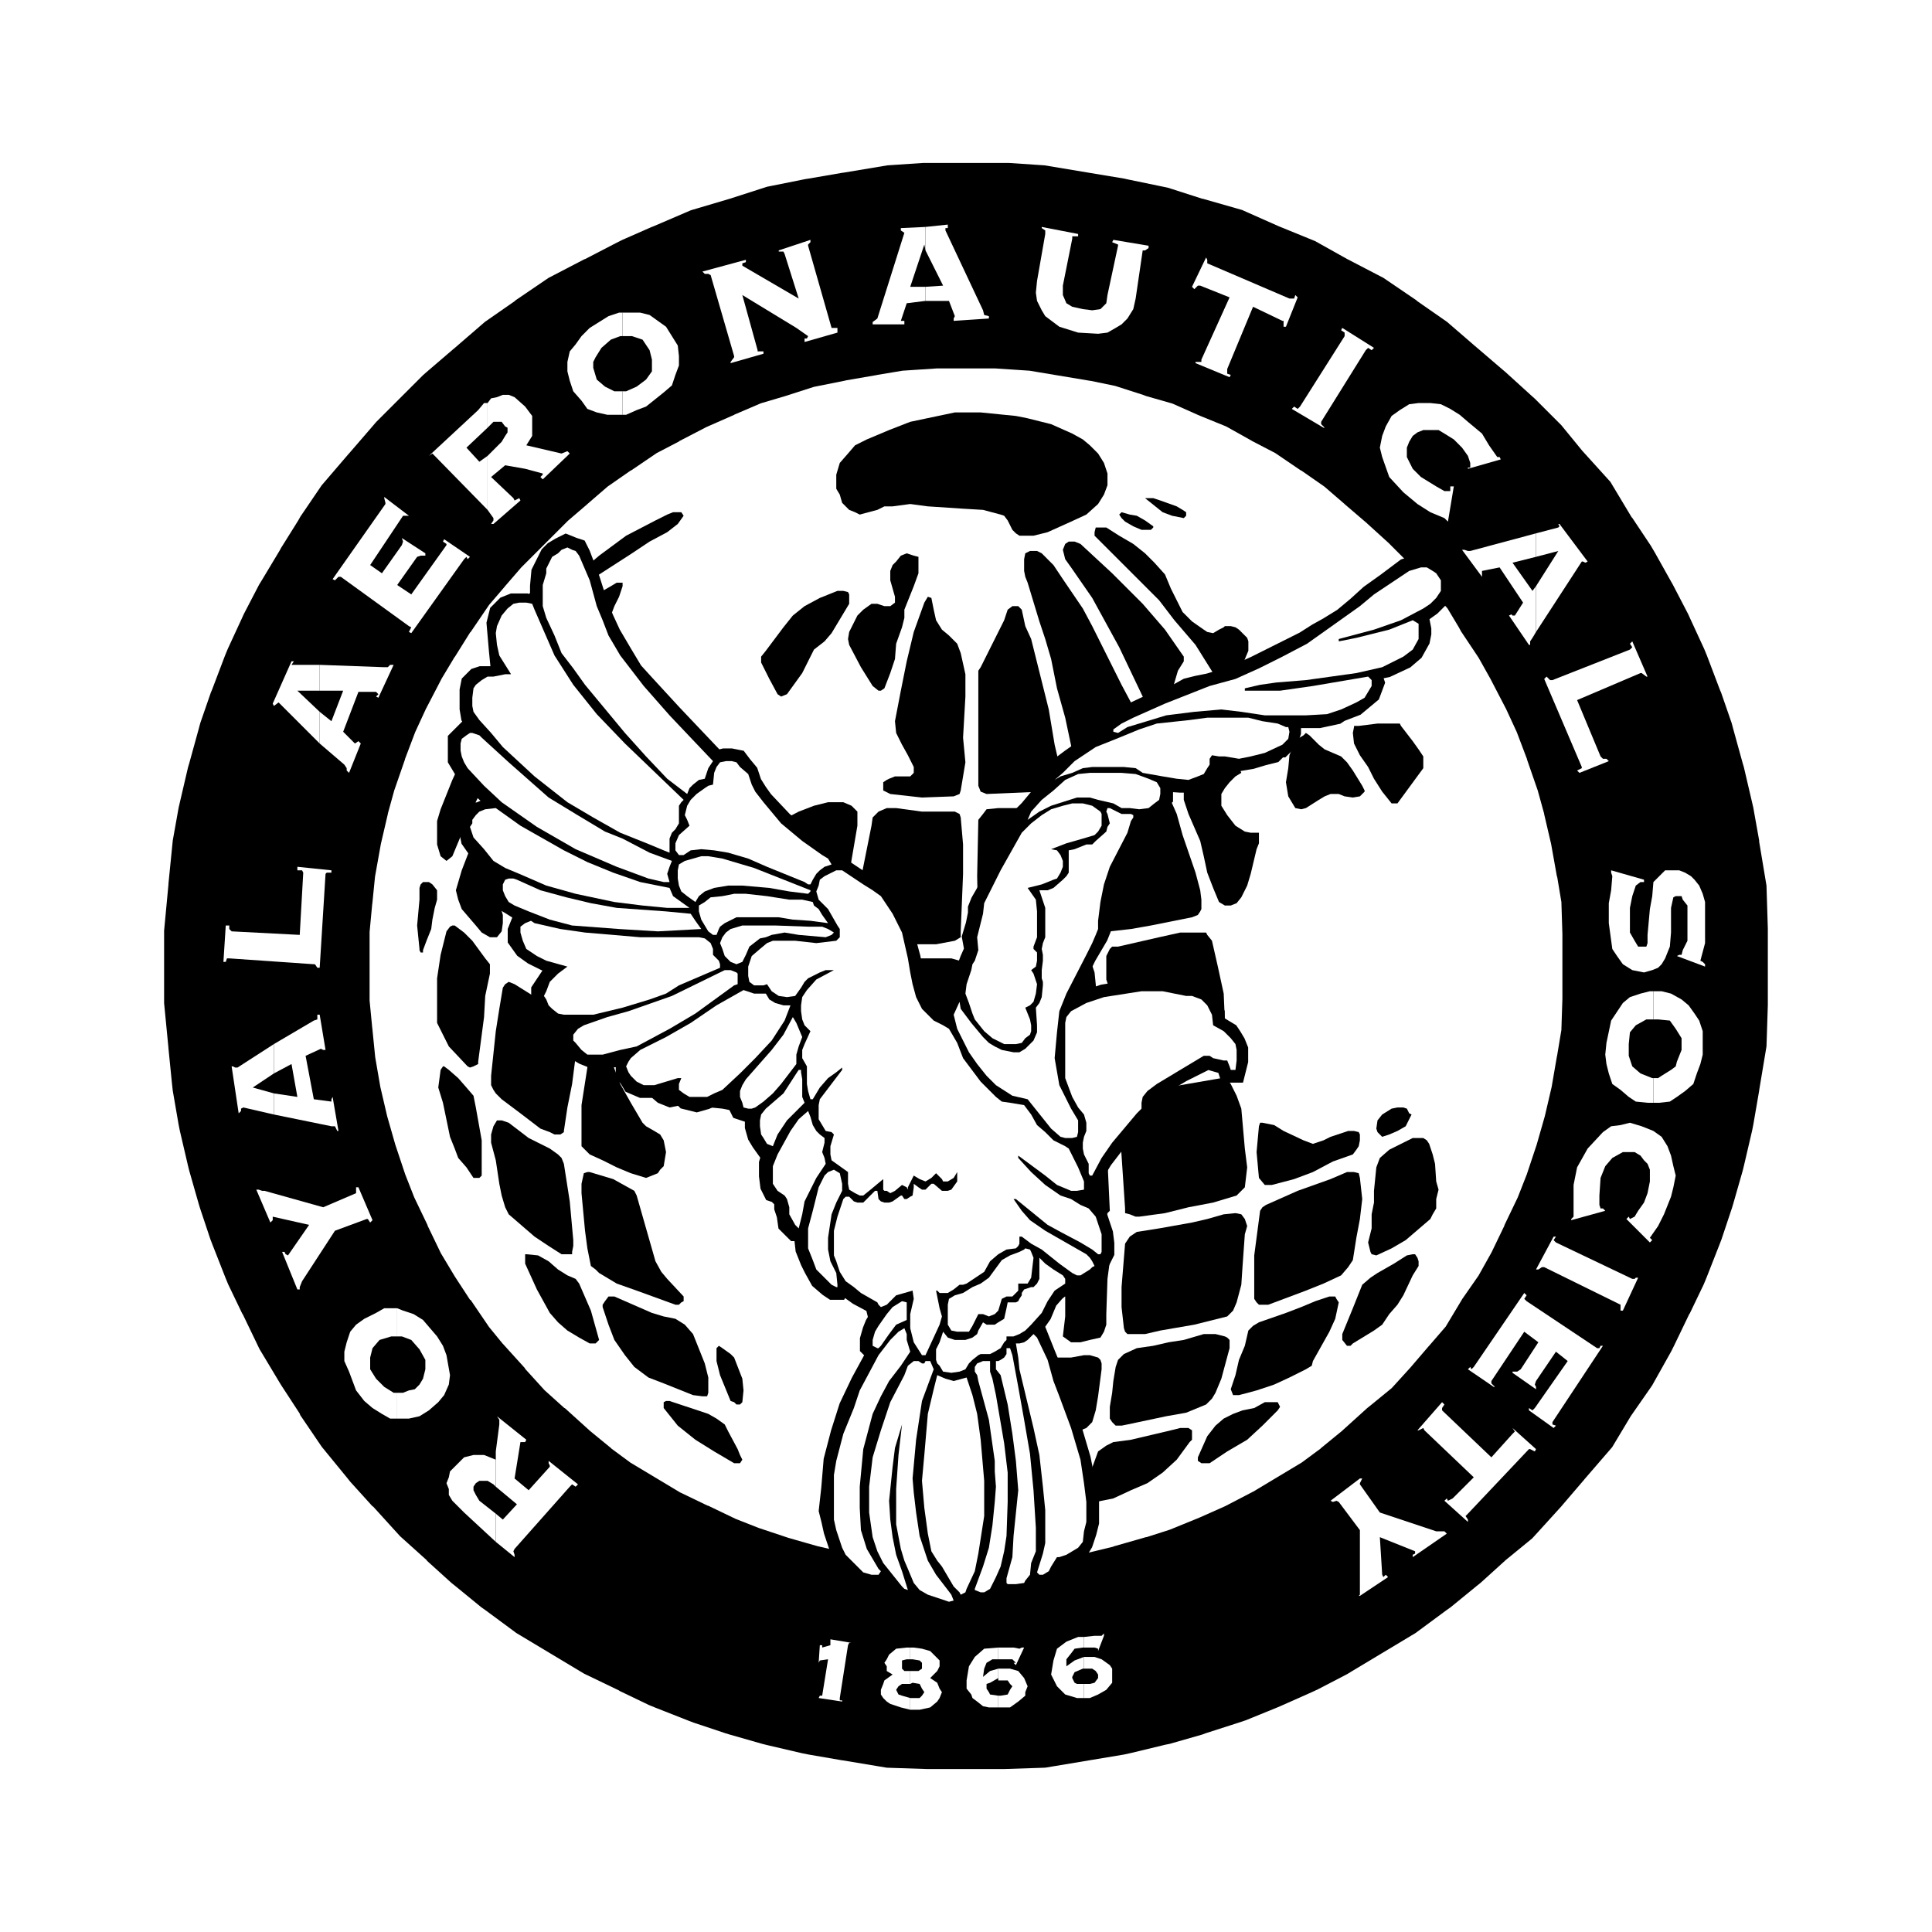<?xml version="1.0" encoding="utf-8"?>
<!-- Generator: Adobe Illustrator 13.0.0, SVG Export Plug-In . SVG Version: 6.00 Build 14948)  -->
<!DOCTYPE svg PUBLIC "-//W3C//DTD SVG 1.0//EN" "http://www.w3.org/TR/2001/REC-SVG-20010904/DTD/svg10.dtd">
<svg version="1.0" id="Layer_1" xmlns="http://www.w3.org/2000/svg" xmlns:xlink="http://www.w3.org/1999/xlink" x="0px" y="0px"
	 width="192.756px" height="192.756px" viewBox="0 0 192.756 192.756" enable-background="new 0 0 192.756 192.756"
	 xml:space="preserve">
<g>
	<polygon fill-rule="evenodd" clip-rule="evenodd" fill="#FFFFFF" points="0,0 192.756,0 192.756,192.756 0,192.756 0,0 	"/>
	<polygon fill-rule="evenodd" clip-rule="evenodd" fill="#FFFFFF" points="96.437,166.25 99.95,166.25 103.465,166.131 
		106.979,165.547 110.493,164.961 113.89,164.141 117.17,163.203 120.449,162.148 123.612,160.861 126.774,159.455 129.703,157.932 
		132.632,156.176 135.56,154.418 138.254,152.428 140.831,150.318 143.291,148.094 145.867,145.984 148.21,143.408 150.318,140.947 
		152.544,138.371 154.302,135.443 156.176,132.748 157.815,129.82 159.338,126.658 160.744,123.729 162.032,120.449 
		163.087,117.287 164.023,114.006 164.844,110.492 165.429,107.096 166.015,103.582 166.132,99.951 166.132,92.922 166.015,89.174 
		165.429,85.66 164.844,82.38 164.023,78.866 163.087,75.469 162.032,72.424 160.744,69.027 159.338,65.981 157.815,63.053 
		156.176,60.125 154.302,57.313 152.544,54.385 150.318,51.925 148.21,49.348 145.867,47.005 143.291,44.663 140.831,42.554 
		138.254,40.329 135.56,38.455 132.632,36.463 129.703,34.94 126.774,33.3 123.612,32.012 120.449,30.606 117.17,29.669 
		113.89,28.615 110.493,27.913 106.979,27.327 103.465,26.741 99.95,26.507 92.806,26.507 89.291,26.741 85.777,27.327 
		82.38,27.913 78.866,28.615 75.586,29.669 72.424,30.606 69.144,32.012 66.216,33.3 63.053,34.94 60.125,36.463 57.196,38.455 
		54.502,40.329 51.925,42.554 49.465,44.663 47.123,47.005 44.78,49.348 42.554,51.925 40.446,54.385 38.455,57.313 36.698,60.125 
		34.941,63.053 33.417,65.981 32.012,69.027 30.724,72.424 29.669,75.469 28.732,78.866 27.913,82.38 27.327,85.66 26.976,89.174 
		26.624,92.922 26.624,99.951 26.976,103.582 27.327,107.096 27.913,110.492 28.732,114.006 29.669,117.287 30.724,120.449 
		32.012,123.729 33.417,126.658 34.941,129.82 36.698,132.748 38.455,135.443 40.446,138.371 42.554,140.947 44.78,143.408 
		47.123,145.984 49.465,148.094 51.925,150.318 54.502,152.428 57.196,154.418 60.125,156.176 63.053,157.932 66.216,159.455 
		69.144,160.861 72.424,162.148 75.586,163.203 78.866,164.141 82.38,164.961 85.777,165.547 89.291,166.131 92.806,166.25 
		96.437,166.25 	"/>
	<path d="M96.437,156h3.193l3.014-0.102l2.653-0.441l3.334-0.557l2.461-0.594l-0.005-0.016l3.28-0.938l0.005,0.016l2.336-0.75
		l2.934-1.195l2.588-1.15l2.749-1.43l0.004,0.006l2.404-1.441l2.492-1.496l1.897-1.402l-0.009-0.01l2.181-1.785l-0.004-0.004
		l2.46-2.225l0.4-0.32l2.053-1.68l1.786-1.965l0.003,0.002l1.905-2.223l0.04-0.039l1.648-1.908l1.293-2.156l0.36-0.6l1.619-2.326
		l1.299-2.32l1.295-2.689l-0.017-0.008l1.336-2.785l0.902-2.297l0.987-2.963l0.816-2.855l0.678-2.906l0.53-3.072h0.007l0.435-2.611
		l0.102-3.133v-6.428l-0.101-3.206l-0.423-2.539l-0.02,0.004l-0.583-3.262l-0.702-3.012l0.009-0.002l-0.661-2.396l-0.005,0.002
		l-1.054-3.046l0.012-0.004l-1.024-2.702l-1.079-2.337l-0.002,0.001l-1.522-2.929l0.002-0.001l-1.201-2.145l-1.755-2.632l-0.24-0.44
		l-1.119-1.866l-1.702-1.881l-0.32-0.4l-1.747-2.135l-2.023-2.023l0.004-0.004l-2.221-2.019l0.003-0.003l-2.223-1.905l-0.04-0.04
		l-2.009-1.735l-2.33-1.621l-0.012,0.017l-2.56-1.741l-2.256-1.173l-0.28-0.16l-2.356-1.32l-2.573-1.048l-0.28-0.12l-2.514-1.117
		l-2.607-0.745l-0.32-0.121l-2.785-0.895l-2.449-0.507l-0.001,0.006l-3.515-0.586l-2.581-0.431l-3.446-0.229h-5.783l-3.447,0.229
		l-2.542,0.424l0,0.006l-3.118,0.538l0.001,0.008l-3.186,0.638l-2.486,0.799l-0.24,0.081l-2.557,0.757l-2.649,1.135l0.004,0.009
		l-2.796,1.231l-2.703,1.401l0.008,0.017l-2.255,1.173l-2.56,1.741l-0.012-0.017l-2.33,1.621l-2.009,1.735l-0.04,0.04l-1.898,1.627
		l-2.304,2.304l-2.343,2.342l-0.001-0.002l-1.707,1.976l0.003,0.003l-1.519,1.772l-1.86,2.735l-0.018-0.012l-1.539,2.463
		l-0.012-0.007l-1.352,2.251l0.006,0.003l-1.522,2.929l-0.002-0.001l-1.079,2.337L40.4,75.743l0.012,0.004l-1.054,3.046
		l-0.005-0.002l-0.661,2.396l0.009,0.002L37.999,84.2l-0.583,3.262h0l-0.271,2.713l-0.007-0.001l-0.264,2.813v6.831l0.267,2.764
		l0.004-0.002l0.29,2.9l0.512,2.967l0.678,2.906l0.816,2.855l0.988,2.963l0.902,2.297l1.336,2.785l-0.017,0.008l1.337,2.777
		l1.38,2.301l1.541,2.361l0.035-0.023l1.848,2.717l1.367,1.672l0.004-0.004l2.226,2.459l-0.022,0.02l1.962,2.158l1.984,1.787h0.04
		l2.46,2.225l-0.004,0.004l2.181,1.785l-0.008,0.01l1.897,1.402l2.492,1.496l2.465,1.479l2.777,1.338l0.008-0.018l2.785,1.336
		l2.295,0.902l2.963,0.988l2.856,0.816l2.906,0.678l3.073,0.529l0,0.006l2.615,0.436L93.126,156H96.437L96.437,156z M99.95,176.498
		h-3.514h-3.631h-0.321l-3.514-0.117l-0.501-0.018l-0.86-0.143l-3.514-0.586h-0.04l-3.397-0.586l-0.6-0.119l-3.514-0.82l-0.48-0.119
		l-3.28-0.938l-0.4-0.121l-3.163-1.055l-0.521-0.199l-3.28-1.289l-0.681-0.279l-2.929-1.406l-0.04-0.039l-3.163-1.523l-0.337-0.162
		l-0.463-0.277l-2.929-1.758l-2.928-1.758l-0.436-0.26l-0.405-0.301l-2.694-1.99l-0.4-0.281l-2.577-2.107l-0.4-0.32l-2.46-2.227
		l0.019-0.02l-2.321-2.088l-0.358-0.322l-0.363-0.398l-2.342-2.578h-0.041l-2.225-2.459l-0.32-0.4l-2.109-2.576l-0.417-0.512
		l-0.143-0.209l-1.991-2.93l-0.081-0.199l-1.757-2.695l-0.2-0.318l-1.757-2.93l-0.279-0.463l-0.162-0.338l-1.522-3.162l-0.04-0.041
		l-1.406-2.928l-0.28-0.68l-1.289-3.281l-0.2-0.52l-1.055-3.164l-0.12-0.4l-0.937-3.279l-0.12-0.48l-0.82-3.514l-0.12-0.6
		l-0.586-3.398l-0.08-0.721l-0.351-3.514v-0.039l-0.352-3.631l-0.081-0.83v-0.131v-7.029v-0.065l0.081-0.856l0.352-3.748v-0.08
		l0.351-3.514l0.08-0.802l0.586-3.279l0.12-0.521l0.82-3.514l0.12-0.4l0.937-3.397l0.16-0.601l1.054-3.045l0.12-0.28l1.289-3.397
		l0.28-0.681l1.406-3.045l0.2-0.44l1.523-2.929l0.32-0.521l1.757-2.928l0.08-0.16l1.757-2.811l0.2-0.361l1.991-2.928l0.13-0.193
		l0.59-0.688l2.108-2.459l0.04-0.04l2.226-2.577l0.48-0.561l2.343-2.343l2.343-2.343l0.601-0.52l2.459-2.108l0.003,0.003
		l2.535-2.189l0.567-0.491l0.273-0.189l2.694-1.874l0.08-0.081l2.929-1.992l0.368-0.25l0.673-0.35l2.928-1.523h0.04l3.163-1.64
		l0.561-0.28l2.929-1.289l0.12-0.04l3.28-1.406l0.514-0.221l0.606-0.179l3.163-0.938l0.001,0.003l3.039-0.977l0.792-0.255
		l0.328-0.065l3.514-0.703l0.28-0.041l3.397-0.585h0.04l3.514-0.585l0.933-0.156l0.068-0.004l3.514-0.234h0.681h7.145h0.682
		l3.514,0.234l0.067,0.004l0.934,0.156l3.514,0.585l3.514,0.585l0.361,0.081l3.396,0.703l0.585,0.121l0.496,0.159l2.955,0.95
		l0.004-0.015l3.28,0.937l0.672,0.192l0.649,0.289l3.01,1.337l3.035,1.237l0.589,0.24l0.572,0.32l2.646,1.482l0.001-0.002
		l2.929,1.523l0.673,0.35l0.368,0.25l2.929,1.992l0.08,0.081l2.693,1.874l0.273,0.189l0.567,0.491l2.535,2.189l0.002-0.003
		l2.46,2.108l0.24,0.2l2.577,2.342l0.36,0.32l2.343,2.343l0.319,0.319l0.361,0.441l1.784,2.18l0.004-0.003l2.226,2.46l0.523,0.579
		l0.638,1.062l1.5,2.5l0.017-0.012l1.874,2.812l0.4,0.68l1.64,2.929l0.16,0.28l1.523,2.929l0.2,0.44l1.405,3.045l0.28,0.681
		l1.288,3.397l0.121,0.28l1.054,3.045l0.16,0.601l0.938,3.397l0.119,0.4l0.82,3.514l0.12,0.521l0.586,3.279v0.121l0.586,3.514
		l0.143,0.858l0.018,0.543l0.117,3.748v0.281v7.029v0.32l-0.117,3.631l-0.017,0.496l-0.144,0.865l-0.586,3.514v0.039l-0.586,3.398
		l-0.12,0.6l-0.82,3.514l-0.119,0.48l-0.938,3.279l-0.12,0.4l-1.055,3.164l-0.2,0.52l-1.288,3.281l-0.28,0.68l-1.405,2.928
		l-0.04,0.041l-1.523,3.162l-0.28,0.561l-1.64,2.928l-0.265,0.473l-0.256,0.369l-1.871,2.689l-1.399,2.332l-0.464,0.773
		l-0.577,0.668l-2.189,2.535l0.004,0.002l-2.108,2.461l-0.2,0.238l-2.343,2.578l-0.558,0.611l-0.523,0.43l-2.181,1.783l0.004,0.004
		l-2.46,2.227l-0.4,0.32l-2.577,2.107l-0.399,0.281l-2.694,1.99l-0.406,0.301l-0.435,0.26l-2.929,1.758l-2.929,1.758l-0.521,0.32
		l-2.928,1.521l-0.601,0.281l-3.163,1.404l-0.28,0.121l-3.162,1.287l-0.721,0.24l-3.279,1.055l-0.321,0.121l-3.279,0.938l-0.4,0.078
		l-3.397,0.82l-0.721,0.16l-3.514,0.586l-3.514,0.586l-0.86,0.143l-0.501,0.018l-3.514,0.117H99.95L99.95,176.498z"/>
	<polygon fill-rule="evenodd" clip-rule="evenodd" fill="#FFFFFF" points="81.678,165.898 81.795,164.141 82.029,164.141 
		82.029,164.375 82.849,164.141 82.849,163.555 84.957,163.906 84.723,163.906 84.606,164.141 83.786,169.412 83.786,169.646 
		84.021,169.646 84.021,169.764 81.678,169.412 81.795,169.178 82.029,169.178 82.615,165.547 81.795,165.664 81.678,165.898 	"/>
	<polygon fill-rule="evenodd" clip-rule="evenodd" fill="#FFFFFF" points="90.814,169.412 90.814,170.582 91.751,170.582 
		92.806,170.35 93.508,169.764 93.743,169.412 93.977,168.826 93.743,168.475 93.508,167.889 92.806,167.42 93.391,166.834 
		93.508,166.717 93.743,166.25 93.743,165.664 93.391,165.312 92.806,164.727 91.985,164.492 91.166,164.375 90.814,164.375 
		90.814,165.547 91.048,165.547 91.751,165.664 91.985,165.898 91.985,166.482 91.634,166.717 90.814,166.717 90.814,168.006 
		91.048,167.889 91.751,168.006 91.985,168.475 92.22,168.826 91.985,169.178 91.751,169.412 90.814,169.412 	"/>
	<polygon fill-rule="evenodd" clip-rule="evenodd" fill="#FFFFFF" points="90.814,165.547 90.814,164.375 90.463,164.375 
		89.409,164.492 88.706,165.078 88.471,165.547 88.237,165.898 88.471,166.25 88.471,166.717 89.057,167.068 88.237,167.654 
		88.12,168.006 87.886,168.592 87.886,169.061 88.12,169.412 88.471,169.764 88.823,169.998 89.877,170.35 90.814,170.582 
		90.814,169.412 89.994,169.178 89.643,169.061 89.409,168.592 89.643,168.24 89.994,168.006 90.814,168.006 90.814,166.717 
		90.229,166.717 89.994,166.482 89.994,165.664 90.463,165.547 90.814,165.547 	"/>
	<polygon fill-rule="evenodd" clip-rule="evenodd" fill="#FFFFFF" points="99.599,169.178 99.599,170.35 99.833,170.35 
		100.771,170.35 101.591,169.764 102.293,169.178 102.293,168.826 102.527,168.24 102.177,167.42 101.591,166.717 100.771,166.482 
		99.599,166.482 99.599,167.654 100.536,167.654 100.771,168.006 101.005,168.24 100.771,168.592 100.536,169.061 99.833,169.178 
		99.599,169.178 	"/>
	<polygon fill-rule="evenodd" clip-rule="evenodd" fill="#FFFFFF" points="99.599,164.375 99.599,165.547 99.833,165.547 
		101.005,165.547 101.356,165.898 101.122,165.898 101.356,166.131 102.177,164.375 101.941,164.375 101.707,164.492 
		101.122,164.375 99.599,164.375 	"/>
	<polygon fill-rule="evenodd" clip-rule="evenodd" fill="#FFFFFF" points="99.599,165.547 99.599,164.375 98.193,164.492 
		97.256,165.312 96.671,166.25 96.437,167.654 96.437,168.475 96.905,169.061 97.022,169.412 97.491,169.764 98.076,170.23 
		98.662,170.35 99.599,170.35 99.599,169.178 98.779,169.061 98.662,168.826 98.428,168.475 98.428,168.006 98.779,167.889 
		99.599,167.42 99.599,167.654 99.599,166.482 98.779,166.717 98.076,167.303 98.193,166.482 98.428,165.898 99.014,165.547 
		99.599,165.547 	"/>
	<polygon fill-rule="evenodd" clip-rule="evenodd" fill="#FFFFFF" points="108.15,168.006 108.15,169.412 108.735,169.412 
		109.556,169.061 110.376,168.592 110.961,167.889 110.961,166.482 110.727,166.131 109.907,165.547 109.204,165.312 
		108.15,165.312 108.15,166.482 108.97,166.482 109.321,166.717 109.556,167.068 109.556,167.42 109.204,167.889 108.735,168.006 
		108.15,168.006 	"/>
	<polygon fill-rule="evenodd" clip-rule="evenodd" fill="#FFFFFF" points="108.15,163.32 108.15,164.375 109.204,164.375 
		109.556,164.492 109.556,164.727 110.142,163.203 110.142,162.969 109.907,163.203 109.204,163.203 108.15,163.32 	"/>
	<polygon fill-rule="evenodd" clip-rule="evenodd" fill="#FFFFFF" points="108.15,164.375 108.15,163.32 107.564,163.32 
		106.394,163.789 105.456,164.492 105.104,165.664 104.87,167.068 105.456,168.24 106.276,169.061 107.447,169.412 108.15,169.412 
		108.15,168.006 107.447,168.006 107.213,167.889 106.979,167.42 106.979,167.303 107.213,166.834 108.033,166.482 108.15,166.482 
		108.15,165.312 107.213,165.664 106.394,166.25 106.394,165.547 106.861,164.961 107.213,164.492 108.033,164.375 108.15,164.375 	
		"/>
	<polygon fill-rule="evenodd" clip-rule="evenodd" fill="#FFFFFF" points="49.465,151.021 49.465,153.832 51.339,155.355 
		51.339,155.121 51.222,154.77 51.339,154.535 56.845,148.328 57.079,148.094 57.431,148.328 57.665,148.094 54.736,145.75 
		54.736,145.984 54.854,146.219 54.854,146.336 52.745,148.68 51.339,147.508 51.925,143.877 52.394,143.877 52.511,143.643 
		49.583,141.299 49.817,141.65 49.817,142.119 49.465,144.812 49.465,148.328 51.574,150.084 50.168,151.607 49.465,151.021 	"/>
	<polygon fill-rule="evenodd" clip-rule="evenodd" fill="#FFFFFF" points="49.465,148.328 49.465,144.812 49.465,145.633 
		48.294,145.164 47.24,145.164 46.303,145.398 45.483,146.219 44.897,146.805 44.78,147.391 44.546,147.977 44.78,148.562 
		44.78,149.146 45.131,149.732 46.303,150.904 49.465,153.832 49.465,151.021 47.826,149.732 47.474,149.146 47.24,148.68 
		47.24,148.328 47.474,147.977 47.826,147.742 48.646,147.742 49.231,148.094 49.465,148.328 	"/>
	<polygon fill-rule="evenodd" clip-rule="evenodd" fill="#FFFFFF" points="39.626,138.957 39.626,141.533 39.86,141.533 
		40.797,141.533 41.852,141.299 42.789,140.713 43.726,139.895 44.311,139.191 44.78,138.137 44.897,137.199 44.546,135.207 
		44.194,134.271 43.608,133.334 42.203,131.693 41.266,131.109 40.212,130.758 39.626,130.523 39.626,133.334 40.094,133.334 
		41.032,133.686 41.852,134.623 42.438,135.676 42.438,136.613 42.203,137.551 41.852,138.137 41.383,138.605 40.797,138.723 
		40.212,138.957 39.626,138.957 	"/>
	<polygon fill-rule="evenodd" clip-rule="evenodd" fill="#FFFFFF" points="39.626,133.334 39.626,130.523 39.509,130.523 
		38.337,130.523 37.518,130.99 36.346,131.576 35.526,132.162 34.941,132.865 34.589,133.92 34.355,134.857 34.355,135.793 
		34.824,136.848 35.175,137.785 35.526,138.723 36.346,139.777 37.166,140.479 38.104,141.064 38.923,141.533 39.626,141.533 
		39.626,138.957 39.274,138.957 38.337,138.371 37.518,137.551 36.932,136.613 36.932,135.443 37.166,134.506 37.869,133.686 
		39.04,133.334 39.626,133.334 	"/>
	<polygon fill-rule="evenodd" clip-rule="evenodd" fill="#FFFFFF" points="26.976,121.973 25.57,118.691 25.804,118.691 
		26.156,118.809 26.39,118.809 32.247,120.449 35.526,119.043 35.526,118.457 35.761,118.457 37.166,121.738 36.932,121.973 
		36.698,121.621 36.581,121.621 33.417,122.791 30.138,127.828 29.904,128.414 29.904,128.648 29.669,128.648 28.146,124.9 
		28.381,124.9 28.498,125.135 28.732,125.252 30.841,122.205 27.21,121.387 27.21,121.738 26.976,121.973 	"/>
	<polygon fill-rule="evenodd" clip-rule="evenodd" fill="#FFFFFF" points="27.327,109.088 27.327,111.195 33.066,112.367 
		33.417,112.367 33.652,112.836 33.769,112.836 33.184,109.439 33.066,109.672 33.066,109.906 31.309,109.672 30.489,105.338 
		32.012,104.637 32.247,104.754 32.48,104.754 31.895,101.238 31.661,101.238 31.661,101.707 31.309,101.824 27.327,104.168 
		27.327,107.096 29.084,106.158 29.669,109.439 27.327,109.088 	"/>
	<polygon fill-rule="evenodd" clip-rule="evenodd" fill="#FFFFFF" points="27.327,107.096 27.327,104.168 23.696,106.51 
		23.461,106.51 23.227,106.393 23.11,106.393 23.813,111.078 24.047,110.844 24.047,110.609 24.281,110.492 27.327,111.195 
		27.327,109.088 25.218,108.502 27.327,107.096 	"/>
	<polygon fill-rule="evenodd" clip-rule="evenodd" fill="#FFFFFF" points="29.904,93.274 30.255,87.065 30.138,86.832 
		29.669,86.832 29.669,86.48 33.066,86.832 33.066,87.065 32.598,87.065 32.48,87.183 31.895,96.554 31.661,96.554 31.426,96.202 
		31.309,96.202 22.875,95.617 22.642,95.617 22.524,95.968 22.29,95.968 22.524,92.337 22.875,92.337 22.875,92.688 23.11,92.922 
		29.904,93.274 	"/>
	<polygon fill-rule="evenodd" clip-rule="evenodd" fill="#FFFFFF" points="31.895,71.018 31.895,74.181 34.355,76.289 
		34.589,76.641 34.589,76.875 34.824,77.109 35.995,74.181 35.761,73.946 35.409,74.181 34.238,73.009 35.761,69.027 37.518,69.027 
		37.752,69.261 37.518,69.496 37.752,69.613 39.274,66.333 38.923,66.333 38.689,66.567 38.337,66.567 31.895,66.333 31.895,68.91 
		34.238,68.91 33.066,71.955 31.895,71.018 	"/>
	<polygon fill-rule="evenodd" clip-rule="evenodd" fill="#FFFFFF" points="31.895,68.91 31.895,66.333 29.318,66.333 29.084,66.333 
		29.318,65.981 29.084,65.981 27.21,70.198 27.327,70.433 27.795,70.081 31.895,74.181 31.895,71.018 29.669,68.91 31.895,68.91 	
		"/>
	<polygon fill-rule="evenodd" clip-rule="evenodd" fill="#FFFFFF" points="42.438,55.205 42.438,55.439 41.969,55.439 
		41.617,55.556 39.626,58.368 41.032,59.305 44.546,54.385 44.546,54.268 44.194,54.033 44.311,53.799 46.889,55.556 46.654,55.791 
		46.537,55.556 46.303,55.791 41.032,63.17 40.797,63.053 41.032,62.584 40.797,62.467 34.003,57.548 33.769,57.548 33.417,57.899 
		33.184,57.782 38.455,50.285 38.455,50.168 38.337,49.7 38.337,49.583 40.797,51.457 40.212,51.457 36.932,56.376 38.104,57.196 
		40.094,54.385 40.212,54.033 40.094,53.682 42.438,55.205 	"/>
	<polygon fill-rule="evenodd" clip-rule="evenodd" fill="#FFFFFF" points="48.646,45.483 48.646,50.871 49.231,51.691 
		49.231,51.925 48.997,52.276 49.231,52.276 51.925,49.934 51.808,49.7 51.339,49.934 51.222,49.7 48.997,47.591 50.402,46.42 
		52.394,46.771 54.15,47.24 54.15,47.357 53.917,47.591 54.15,47.826 56.845,45.248 56.61,45.014 56.025,45.248 52.511,44.428 
		53.096,43.491 53.096,41.5 52.394,40.563 51.339,39.626 50.754,39.392 50.168,39.392 49.583,39.626 48.997,39.743 48.646,40.211 
		48.646,42.671 49.231,42.085 50.051,42.085 50.402,42.554 50.637,42.671 50.637,43.14 50.402,43.491 50.051,44.077 48.646,45.483 	
		"/>
	<polygon fill-rule="evenodd" clip-rule="evenodd" fill="#FFFFFF" points="48.646,42.671 48.646,40.211 48.294,40.211 
		47.708,40.915 42.789,45.483 43.14,45.248 43.374,45.483 48.646,50.871 48.646,45.483 47.826,46.068 46.537,44.663 48.646,42.671 	
		"/>
	<polygon fill-rule="evenodd" clip-rule="evenodd" fill="#FFFFFF" points="62.116,39.041 62.116,41.383 62.467,41.383 
		63.521,40.915 64.458,40.563 66.216,39.157 67.036,38.455 67.387,37.4 67.738,36.463 67.738,35.526 67.621,34.472 67.036,33.535 
		66.45,32.598 65.63,32.012 64.81,31.426 63.873,31.192 62.116,31.192 62.116,33.535 63.053,33.535 64.107,33.886 64.81,34.94 
		65.044,35.878 65.044,37.049 64.458,37.869 63.521,38.572 62.467,39.041 62.116,39.041 	"/>
	<polygon fill-rule="evenodd" clip-rule="evenodd" fill="#FFFFFF" points="62.116,33.535 62.116,31.192 61.765,31.192 60.71,31.543 
		59.773,32.129 58.836,32.715 58.017,33.535 57.431,34.355 56.845,35.058 56.61,36.112 56.61,37.049 56.845,37.986 57.196,39.041 
		58.017,39.977 58.602,40.797 59.539,41.148 60.593,41.383 62.116,41.383 62.116,39.041 61.296,39.041 60.359,38.572 59.539,37.869 
		59.188,36.698 59.188,36.112 59.422,35.643 60.007,34.707 60.945,33.886 61.882,33.535 62.116,33.535 	"/>
	<polygon fill-rule="evenodd" clip-rule="evenodd" fill="#FFFFFF" points="70.901,27.444 70.667,27.327 70.315,27.327 
		70.081,27.093 74.415,25.921 74.415,26.155 74.063,26.272 74.063,26.507 79.686,29.787 78.28,25.335 78.164,25.101 77.695,25.101 
		77.695,24.984 80.858,23.93 80.858,24.164 80.624,24.398 80.624,24.516 82.966,32.715 83.552,32.715 83.552,33.184 80.272,34.121 
		80.272,33.769 80.506,33.769 80.624,33.535 79.452,32.715 74.063,29.435 75.586,34.94 75.586,35.058 76.172,35.058 76.172,35.292 
		72.893,36.229 72.893,36.112 73.244,35.643 73.244,35.526 70.901,27.444 	"/>
	<polygon fill-rule="evenodd" clip-rule="evenodd" fill="#FFFFFF" points="92.337,28.615 92.337,30.021 94.68,30.021 95.265,31.543 
		95.148,31.778 95.148,32.012 98.662,31.778 98.662,31.543 98.193,31.426 98.076,30.958 94.328,22.993 94.328,22.758 94.562,22.758 
		94.562,22.407 92.337,22.641 92.337,24.984 94.094,28.498 92.337,28.615 	"/>
	<polygon fill-rule="evenodd" clip-rule="evenodd" fill="#FFFFFF" points="92.337,24.984 92.337,22.641 89.877,22.758 
		89.877,22.993 90.229,23.227 87.534,31.778 87.065,32.129 87.065,32.363 90.229,32.363 90.229,32.012 89.877,32.012 90.463,30.255 
		92.337,30.021 92.337,28.615 90.814,28.615 92.22,24.398 92.337,24.984 	"/>
	<polygon fill-rule="evenodd" clip-rule="evenodd" fill="#FFFFFF" points="111.547,24.516 111.547,24.398 110.961,24.164 
		111.078,23.93 114.593,24.516 114.593,24.75 114.241,24.984 114.007,24.984 113.304,29.787 113.069,30.84 112.484,31.778 
		111.898,32.363 111.312,32.715 110.493,33.184 109.556,33.3 107.564,33.184 105.69,32.598 104.285,31.543 103.934,30.958 
		103.465,30.021 103.348,29.201 103.465,28.029 104.285,23.344 104.285,22.993 103.934,22.758 103.934,22.641 107.564,23.344 
		107.564,23.579 106.979,23.579 106.979,23.812 106.042,28.498 106.042,29.435 106.394,30.255 106.979,30.606 108.033,30.84 
		108.97,30.958 109.79,30.84 110.376,30.255 110.493,29.435 111.547,24.516 	"/>
	<polygon fill-rule="evenodd" clip-rule="evenodd" fill="#FFFFFF" points="119.278,36.229 119.278,36.112 119.863,36.112 
		119.863,35.878 122.675,29.669 119.746,28.498 119.512,28.498 119.161,28.85 118.927,28.615 120.332,25.687 120.449,25.921 
		120.449,26.272 128.648,29.787 129.117,29.787 129.234,29.435 129.469,29.669 128.298,32.598 128.063,32.598 128.063,32.012 
		127.946,32.012 125.018,30.606 122.44,36.814 122.44,37.283 122.792,37.4 122.675,37.635 119.278,36.229 	"/>
	<polygon fill-rule="evenodd" clip-rule="evenodd" fill="#FFFFFF" points="128.883,40.797 129.117,40.563 129.469,40.797 
		129.703,40.563 134.154,33.535 134.154,33.184 133.803,32.949 133.92,32.715 137.083,34.707 136.849,34.94 136.497,34.707 
		136.263,34.94 131.812,42.085 131.812,42.32 132.163,42.671 132.046,42.671 128.883,40.797 	"/>
	<polygon fill-rule="evenodd" clip-rule="evenodd" fill="#FFFFFF" points="146.453,46.771 146.453,46.654 146.688,46.654 
		146.688,46.186 146.453,45.483 145.867,44.663 145.048,43.842 144.11,43.257 143.525,42.906 142.002,42.906 141.417,43.14 
		140.948,43.491 140.597,44.077 140.362,44.663 140.362,45.6 140.948,46.771 141.768,47.591 143.291,48.528 144.11,48.997 
		144.696,48.997 144.696,48.528 145.048,48.528 144.462,52.042 144.345,51.925 144.11,51.691 142.705,51.105 141.417,50.285 
		140.011,49.114 138.605,47.591 137.902,45.6 137.668,44.663 137.902,43.491 138.254,42.554 138.84,41.5 139.659,40.915 
		140.597,40.329 141.533,40.211 142.705,40.211 143.759,40.329 144.696,40.797 145.634,41.383 146.453,42.085 147.859,43.257 
		148.562,44.428 149.382,45.6 149.616,45.6 149.733,45.834 146.453,46.771 	"/>
	<polygon fill-rule="evenodd" clip-rule="evenodd" fill="#FFFFFF" points="153.247,58.485 153.247,63.053 157.815,56.025 
		157.933,56.025 158.167,56.142 158.4,56.025 155.59,52.276 155.473,52.276 155.59,52.511 155.473,52.628 153.247,53.213 
		153.247,55.556 155.473,54.971 153.247,58.485 	"/>
	<polygon fill-rule="evenodd" clip-rule="evenodd" fill="#FFFFFF" points="153.247,55.556 153.247,53.213 146.688,54.971 
		146.453,54.971 146.102,54.854 145.867,54.854 147.859,57.548 147.859,56.962 149.616,56.61 151.959,60.125 151.139,61.413 
		150.904,61.413 150.787,61.296 150.553,61.413 152.544,64.341 152.661,64.341 152.661,63.99 152.896,63.639 153.247,63.053 
		153.247,58.485 152.896,58.953 150.904,56.142 153.247,55.556 	"/>
	<polygon fill-rule="evenodd" clip-rule="evenodd" fill="#FFFFFF" points="157.347,69.847 159.689,75.469 159.924,75.704 
		160.275,75.704 160.51,75.938 157.581,77.109 157.347,76.875 157.815,76.641 157.815,76.523 154.067,67.738 154.302,67.504 
		154.652,67.855 154.887,67.855 162.618,64.81 162.853,64.576 162.618,64.224 162.853,63.99 164.375,67.504 164.258,67.504 
		163.789,67.153 163.672,67.153 157.347,69.847 	"/>
	<polygon fill-rule="evenodd" clip-rule="evenodd" fill="#FFFFFF" points="164.023,87.769 164.023,88.002 163.672,88.002 
		163.204,88.354 162.853,89.408 162.618,90.58 162.618,93.04 163.087,93.859 163.438,94.445 164.258,94.445 164.375,94.094 
		164.375,93.274 164.609,90.697 164.844,89.408 164.961,88.002 165.78,87.183 166.132,86.832 167.537,86.832 168.123,87.065 
		168.709,87.417 169.061,87.769 169.529,88.354 169.88,89.174 170.114,89.994 170.114,94.094 169.646,95.851 169.88,95.968 
		170.114,96.202 170.114,96.437 167.304,95.382 167.537,95.265 167.771,95.265 167.889,94.797 168.357,93.859 168.357,90.345 
		167.889,89.759 167.771,89.408 167.187,89.408 166.952,89.525 166.718,90.58 166.718,93.04 166.601,94.445 166.132,95.617 
		165.78,96.202 165.429,96.554 164.844,96.788 164.023,97.021 162.853,96.788 161.915,96.202 161.33,95.382 160.861,94.679 
		160.51,92.103 160.51,90.111 160.744,88.823 160.861,87.417 160.744,87.065 160.744,86.832 164.023,87.769 	"/>
	<polygon fill-rule="evenodd" clip-rule="evenodd" fill="#FFFFFF" points="164.961,107.564 164.961,110.023 165.546,110.023 
		166.601,109.906 167.304,109.439 168.123,108.854 168.943,108.15 169.295,107.096 169.646,106.158 169.88,105.221 169.88,102.879 
		169.529,101.824 169.061,101.121 168.475,100.303 167.771,99.717 166.718,99.131 165.78,98.896 164.961,98.896 164.961,101.707 
		165.429,101.707 166.601,101.824 167.187,102.645 167.771,103.582 167.771,104.754 167.537,105.338 167.304,105.924 
		167.187,106.393 166.718,106.744 165.78,107.33 165.429,107.564 164.961,107.564 	"/>
	<polygon fill-rule="evenodd" clip-rule="evenodd" fill="#FFFFFF" points="164.961,101.707 164.961,98.896 164.609,98.896 
		163.672,99.131 162.618,99.482 161.915,100.068 160.744,101.824 160.275,104.051 160.158,105.221 160.275,106.158 160.51,107.096 
		160.861,108.15 161.681,108.736 162.501,109.439 163.204,109.906 164.375,110.023 164.961,110.023 164.961,107.564 
		164.844,107.564 163.672,107.096 162.853,106.393 162.501,105.338 162.501,104.168 162.618,102.996 163.204,102.293 
		164.258,101.707 164.961,101.707 	"/>
	<polygon fill-rule="evenodd" clip-rule="evenodd" fill="#FFFFFF" points="162.267,121.621 162.501,121.387 162.618,121.621 
		163.087,121.387 163.438,120.801 164.023,119.98 164.375,119.043 164.609,117.873 164.609,116.701 164.375,116.115 
		164.023,115.764 163.672,115.295 163.087,114.943 161.915,114.943 160.861,115.529 160.158,116.35 159.689,117.521 
		159.572,119.277 159.572,120.215 159.689,120.566 159.924,120.566 160.158,120.801 156.761,121.738 156.761,121.621 
		156.995,121.387 156.995,118.223 157.347,116.467 158.4,114.592 159.924,112.953 160.744,112.367 161.681,112.25 162.618,112.016 
		163.789,112.367 164.961,112.836 165.78,113.42 166.366,114.357 166.718,115.295 166.952,116.35 167.187,117.287 166.952,118.457 
		166.718,119.395 166.015,121.152 165.429,122.322 164.609,123.494 164.844,123.729 164.609,123.963 162.267,121.621 	"/>
	<polygon fill-rule="evenodd" clip-rule="evenodd" fill="#FFFFFF" points="155.004,123.377 155.238,123.377 155.004,123.729 
		155.238,123.963 162.853,127.594 163.087,127.594 163.204,127.477 163.438,127.477 161.915,130.758 161.681,130.758 
		161.681,130.406 161.681,130.172 154.067,126.424 153.833,126.424 153.481,126.658 153.247,126.658 155.004,123.377 	"/>
	<polygon fill-rule="evenodd" clip-rule="evenodd" fill="#FFFFFF" points="150.904,136.965 150.904,136.848 151.373,136.848 
		151.725,136.613 153.481,133.92 152.076,132.865 148.796,137.785 148.796,138.02 149.147,138.371 149.03,138.371 146.453,136.613 
		146.688,136.379 146.805,136.613 147.039,136.379 152.076,129 152.311,129.234 152.076,129.586 152.311,129.82 159.338,134.506 
		159.572,134.506 159.689,134.271 159.924,134.271 154.887,141.885 154.887,142.119 155.238,142.236 155.004,142.471 
		152.544,140.713 152.544,140.479 152.896,140.713 153.13,140.479 156.41,135.793 155.238,134.857 153.247,137.785 153.13,138.137 
		153.247,138.371 153.247,138.605 150.904,136.965 	"/>
	<polygon fill-rule="evenodd" clip-rule="evenodd" fill="#FFFFFF" points="143.876,139.895 144.11,140.127 143.876,140.479 
		143.876,140.713 148.796,145.398 150.904,143.057 151.139,142.822 150.904,142.471 153.247,144.578 153.13,144.812 
		152.661,144.578 152.544,144.578 146.453,151.021 146.219,151.256 146.453,151.607 146.453,151.842 144.11,149.732 
		144.345,149.498 144.462,149.732 144.931,149.498 147.039,147.391 142.119,142.705 142.002,142.471 141.533,142.705 
		141.417,142.705 143.876,139.895 	"/>
	<polygon fill-rule="evenodd" clip-rule="evenodd" fill="#FFFFFF" points="138.488,157.346 135.677,159.221 135.56,159.221 
		135.677,159.104 135.677,152.662 133.568,149.85 133.334,149.732 132.982,149.85 132.748,149.732 135.677,147.508 135.911,147.508 
		135.677,147.977 135.677,148.094 137.668,150.904 143.291,152.779 144.11,152.779 144.345,153.012 140.948,155.355 
		140.948,155.121 141.183,155.004 141.183,154.77 137.668,153.363 137.902,157.113 138.02,157.346 138.254,157.113 138.488,157.346 
			"/>
	<polygon fill-rule="evenodd" clip-rule="evenodd" fill="#FFFFFF" points="96.437,153.363 99.365,153.363 102.293,153.248 
		105.222,152.779 108.033,152.193 110.727,151.607 113.421,150.904 116.232,149.85 118.692,148.914 121.27,147.742 123.846,146.57 
		126.189,145.164 128.531,143.643 130.64,142.119 132.748,140.361 136.849,136.613 140.597,132.514 142.354,130.406 143.876,128.18 
		146.688,123.494 147.977,121.035 149.147,118.457 150.202,115.881 151.139,113.188 151.725,110.492 152.544,107.682 
		152.896,104.754 153.247,102.059 153.481,99.131 153.716,96.202 153.481,93.274 153.247,90.345 152.896,87.417 152.544,84.723 
		151.725,81.912 151.139,79.217 150.202,76.523 149.147,73.946 147.977,71.37 146.688,68.91 145.282,66.567 143.876,64.224 
		142.354,61.882 140.597,59.656 138.84,57.782 136.849,55.791 134.974,53.799 132.748,52.042 130.64,50.285 128.531,48.763 
		126.189,47.24 123.846,45.834 121.27,44.663 118.692,43.491 116.232,42.554 113.421,41.5 110.727,40.797 108.033,40.211 
		105.222,39.626 102.293,39.157 99.365,39.041 93.508,39.041 90.58,39.157 87.886,39.626 84.957,40.211 82.263,40.797 79.452,41.5 
		76.758,42.554 74.181,43.491 71.721,44.663 69.378,45.834 64.458,48.763 60.125,52.042 56.025,55.791 52.394,59.656 50.637,61.882 
		48.997,64.224 47.474,66.567 46.068,68.91 44.897,71.37 43.726,73.946 42.789,76.523 41.852,79.217 41.032,81.912 40.446,84.723 
		40.094,87.417 39.626,90.345 39.274,93.274 39.274,99.131 39.626,102.059 40.094,104.754 40.446,107.682 41.032,110.492 
		41.852,113.188 42.789,115.881 43.726,118.457 44.897,121.035 46.068,123.494 47.474,125.838 48.997,128.18 50.637,130.406 
		52.394,132.514 56.025,136.613 60.125,140.361 64.458,143.643 66.801,145.164 69.378,146.57 71.721,147.742 74.181,148.914 
		76.758,149.85 79.452,150.904 82.263,151.607 84.957,152.193 87.886,152.779 90.58,153.248 93.508,153.363 96.437,153.363 	"/>
	<polygon fill-rule="evenodd" clip-rule="evenodd" points="63.053,55.205 64.81,54.033 66.567,53.097 67.621,52.276 68.207,51.457 
		67.973,51.105 67.152,51.105 66.567,51.339 65.396,51.925 62.467,53.448 59.773,55.439 58.953,56.142 58.836,56.728 58.836,57.313 
		59.188,57.548 59.422,57.548 63.053,55.205 	"/>
	<polygon fill-rule="evenodd" clip-rule="evenodd" points="55.673,60.71 56.025,60.125 56.259,59.656 56.259,59.07 56.025,58.953 
		55.673,58.953 55.322,59.07 53.917,60.242 52.745,61.647 51.808,63.17 50.754,64.81 50.754,64.927 50.988,65.161 51.222,65.161 
		51.339,64.927 55.673,60.71 	"/>
	<polygon fill-rule="evenodd" clip-rule="evenodd" points="57.079,65.747 57.196,65.161 57.196,64.81 57.079,63.755 56.494,63.17 
		56.259,63.053 55.908,63.17 53.682,64.81 51.925,66.567 50.402,68.675 49.231,71.018 48.997,71.604 48.997,72.424 49.583,73.712 
		50.051,74.181 50.402,74.181 51.574,73.126 52.394,71.955 52.979,70.667 53.682,69.496 54.502,68.324 55.439,67.504 57.079,65.747 
			"/>
	<polygon fill-rule="evenodd" clip-rule="evenodd" points="58.602,63.17 59.188,63.404 59.539,63.17 60.359,62.467 60.945,61.413 
		61.296,60.476 61.765,59.539 62.116,58.485 62.116,58.133 61.53,58.133 60.945,58.485 60.125,58.953 59.188,59.656 58.602,60.476 
		58.25,61.062 58.017,61.882 58.25,62.584 58.602,63.17 	"/>
	<polygon fill-rule="evenodd" clip-rule="evenodd" points="48.88,76.641 48.646,75.938 48.411,75.352 48.294,74.532 47.708,74.181 
		47.474,73.946 47.24,74.181 46.889,74.298 45.951,76.055 45.131,77.812 43.96,80.741 43.608,81.912 43.608,84.254 43.96,85.426 
		44.546,85.894 45.131,85.426 46.889,81.209 48.88,77.109 48.88,76.641 	"/>
	<polygon fill-rule="evenodd" clip-rule="evenodd" points="43.374,90.58 43.608,89.759 43.608,88.823 43.14,88.237 42.789,88.002 
		42.203,88.002 41.969,88.237 41.852,88.588 41.852,89.759 41.617,92.337 41.852,94.679 41.852,94.797 41.969,95.031 42.203,95.031 
		42.203,94.797 42.554,93.859 43.023,92.688 43.14,91.751 43.374,90.58 	"/>
	<polygon fill-rule="evenodd" clip-rule="evenodd" points="46.068,90.697 47.474,92.337 48.06,93.04 48.88,93.508 49.583,93.508 
		50.051,92.922 50.168,92.103 50.168,91.283 49.817,90.111 49.817,89.174 50.168,84.489 50.168,79.803 50.051,79.452 49.583,79.452 
		48.997,79.803 48.646,80.389 48.06,81.795 46.654,85.309 46.068,86.832 45.483,88.823 45.717,89.759 46.068,90.697 	"/>
	<polygon fill-rule="evenodd" clip-rule="evenodd" points="46.654,106.393 46.889,106.51 47.24,106.393 47.708,106.158 
		47.708,105.924 48.294,101.473 48.411,99.365 48.88,97.139 48.88,96.202 48.411,95.617 47.123,93.859 46.303,93.04 45.366,92.337 
		45.131,92.337 44.897,92.454 44.546,92.922 43.96,95.265 43.608,97.607 43.608,102.059 44.194,103.23 44.78,104.402 
		46.654,106.393 	"/>
	<polygon fill-rule="evenodd" clip-rule="evenodd" points="47.474,110.492 47.24,109.32 46.537,108.502 45.717,107.564 
		44.78,106.744 44.311,106.393 44.194,106.393 43.96,106.744 43.726,108.502 44.194,110.023 44.897,113.42 45.366,114.592 
		45.717,115.529 46.537,116.467 47.24,117.521 47.826,117.521 48.06,117.287 48.06,113.771 47.474,110.492 	"/>
	<polygon fill-rule="evenodd" clip-rule="evenodd" points="48.997,108.268 49.231,108.736 49.465,109.088 50.051,109.672 
		51.925,111.078 53.917,112.602 54.854,112.953 55.322,113.188 55.908,113.188 56.259,112.953 56.259,112.836 56.61,110.492 
		57.079,108.15 57.665,103.582 57.431,102.41 57.196,101.824 56.845,101.473 54.15,99.951 51.339,98.193 50.754,97.959 
		50.402,98.193 50.168,98.545 49.817,100.652 49.465,102.879 48.997,107.33 48.997,108.268 	"/>
	<polygon fill-rule="evenodd" clip-rule="evenodd" points="56.494,94.445 57.196,95.851 57.782,96.437 58.602,96.554 58.953,96.202 
		60.125,92.688 61.179,89.174 60.945,88.823 60.593,88.354 59.773,88.237 58.836,88.237 58.017,88.588 57.431,88.823 57.079,89.174 
		56.494,90.111 55.908,92.337 55.673,92.922 55.908,93.508 56.025,93.859 56.494,94.445 	"/>
	<polygon fill-rule="evenodd" clip-rule="evenodd" points="52.745,113.539 50.754,112.016 50.051,111.781 49.583,111.781 
		49.231,112.367 48.997,113.188 48.997,114.006 49.465,115.764 49.817,118.107 50.051,119.277 50.402,120.449 50.754,121.152 
		53.331,123.377 54.736,124.314 56.025,125.135 57.079,125.135 57.079,124.9 57.196,124.314 57.196,123.729 56.845,119.863 
		56.259,116.115 56.025,115.529 55.673,115.178 54.854,114.592 52.745,113.539 	"/>
	<polygon fill-rule="evenodd" clip-rule="evenodd" points="56.61,127.244 55.673,126.658 54.736,125.838 53.682,125.252 
		52.511,125.135 52.394,125.135 52.394,125.486 52.394,126.072 53.565,128.648 54.854,130.99 55.673,131.928 56.61,132.748 
		57.782,133.451 58.836,134.037 59.422,134.037 59.539,133.92 59.773,133.686 58.953,130.758 57.782,128.062 57.431,127.594 
		56.61,127.244 	"/>
	<polygon fill-rule="evenodd" clip-rule="evenodd" points="58.836,116.936 58.602,116.936 58.25,117.053 58.017,118.107 
		58.017,119.043 58.368,122.791 58.602,124.549 58.953,126.307 59.422,126.658 59.773,127.008 61.53,128.062 63.521,128.766 
		67.387,130.172 67.738,130.172 67.973,129.938 68.207,129.82 68.207,129.352 66.567,127.594 65.981,126.893 65.396,125.838 
		64.458,122.557 63.521,119.277 63.287,118.809 61.179,117.639 58.836,116.936 	"/>
	<polygon fill-rule="evenodd" clip-rule="evenodd" points="59.773,103.582 59.422,103.816 58.953,104.051 58.602,105.338 
		58.602,106.51 58.017,110.258 58.017,114.357 58.25,114.592 58.836,115.178 60.125,115.764 61.53,116.467 62.936,117.053 
		64.458,117.521 65.044,117.287 65.63,117.053 65.864,116.701 66.216,116.35 66.45,114.943 66.216,113.771 65.864,113.188 
		65.278,112.836 64.458,112.367 64.107,112.016 62.936,110.023 61.882,108.15 60.359,104.168 60.125,104.051 59.773,103.582 	"/>
	<polygon fill-rule="evenodd" clip-rule="evenodd" points="64.693,104.986 63.639,104.754 63.287,104.754 62.936,105.221 
		62.936,105.572 63.053,105.924 64.225,108.15 64.81,109.32 65.63,110.023 66.216,110.258 66.801,110.492 67.973,110.258 
		68.324,110.023 68.559,109.672 68.792,108.854 68.792,107.916 68.559,107.096 67.738,106.393 66.801,105.807 64.693,104.986 	"/>
	<polygon fill-rule="evenodd" clip-rule="evenodd" points="64.225,98.311 63.287,97.959 62.351,97.607 62.702,97.139 63.287,97.021 
		64.458,97.021 65.864,97.139 67.036,97.725 68.324,98.193 70.081,98.193 70.315,97.725 71.136,95.265 71.487,93.859 71.487,92.454 
		71.136,92.103 70.55,91.868 69.144,91.517 68.559,91.283 67.973,91.517 67.621,91.868 67.152,92.337 66.567,93.04 66.216,93.274 
		65.981,93.04 65.044,90.697 64.458,89.994 63.873,89.525 63.287,89.525 62.936,89.759 62.467,90.345 61.53,93.04 60.593,95.851 
		60.593,96.554 61.179,97.139 61.53,97.607 61.296,97.959 61.179,98.311 60.71,98.896 60.593,99.365 60.593,100.068 60.945,100.887 
		61.296,101.707 62.116,102.293 63.521,102.996 65.044,103.816 68.207,104.754 68.792,104.754 68.91,104.637 69.144,104.402 
		69.496,102.645 69.496,101.121 68.559,100.068 67.152,99.482 64.225,98.311 	"/>
	<polygon fill-rule="evenodd" clip-rule="evenodd" points="70.901,90.345 71.721,90.58 72.307,90.111 72.424,89.408 72.424,88.588 
		72.307,88.354 71.838,88.237 70.667,88.588 70.315,88.94 69.964,89.408 69.964,89.759 70.081,90.111 70.901,90.345 	"/>
	<polygon fill-rule="evenodd" clip-rule="evenodd" points="78.515,69.261 80.038,67.153 81.209,64.81 82.263,63.99 82.966,63.17 
		84.723,60.242 84.723,59.305 84.606,59.07 84.138,58.953 83.552,58.953 81.795,59.656 80.272,60.476 79.101,61.413 78.164,62.584 
		76.407,64.927 75.938,65.513 75.938,66.099 76.758,67.738 77.578,69.261 77.929,69.496 78.515,69.261 	"/>
	<polygon fill-rule="evenodd" clip-rule="evenodd" points="84.021,50.168 84.723,50.871 85.309,51.105 85.777,51.339 87.534,50.871 
		88.237,50.52 89.057,50.52 90.814,50.285 92.571,50.52 96.085,50.753 98.076,50.871 99.833,51.339 100.185,51.457 100.536,51.925 
		101.005,52.862 101.356,53.213 101.707,53.448 103.113,53.448 104.52,53.097 106.861,52.042 108.385,51.339 109.556,50.285 
		110.142,49.348 110.493,48.411 110.493,47.24 110.142,46.186 109.556,45.248 108.735,44.428 108.033,43.842 106.979,43.257 
		104.87,42.32 102.527,41.734 101.356,41.5 100.185,41.383 97.842,41.148 95.265,41.148 90.814,42.085 88.706,42.906 86.48,43.842 
		85.309,44.428 84.606,45.248 83.786,46.186 83.435,47.357 83.435,48.763 83.786,49.348 84.021,50.168 	"/>
	<polygon fill-rule="evenodd" clip-rule="evenodd" points="88.823,56.962 88.823,57.899 89.057,58.719 89.291,59.539 89.291,60.125 
		88.823,60.476 88.237,60.476 87.534,60.242 86.949,60.242 86.129,60.828 85.543,61.413 84.723,63.053 84.606,63.755 84.723,64.341 
		85.895,66.567 87.065,68.441 87.651,68.91 87.886,68.91 88.237,68.675 88.823,67.153 89.291,65.747 89.409,64.224 89.994,62.584 
		90.229,61.647 90.229,60.828 91.166,58.485 91.634,57.196 91.634,55.556 91.166,55.439 90.463,55.205 89.877,55.439 89.409,56.025 
		89.057,56.376 88.823,56.962 	"/>
	<polygon fill-rule="evenodd" clip-rule="evenodd" points="110.142,54.385 113.89,58.133 115.646,59.89 117.17,61.882 
		119.278,64.341 121.035,67.153 121.62,67.738 122.206,68.09 122.792,68.09 123.378,67.738 123.963,66.333 124.549,64.927 
		124.549,63.99 124.432,63.639 123.963,63.17 123.612,62.819 123.261,62.584 122.792,62.467 122.206,62.467 122.089,62.584 
		121.62,62.819 121.035,63.17 120.449,63.053 120.098,62.819 118.927,61.999 117.989,61.062 117.403,59.89 116.818,58.719 
		116.232,57.313 115.179,56.142 114.241,55.205 113.069,54.268 111.664,53.448 110.376,52.628 109.321,52.628 109.204,53.097 
		109.204,53.448 109.556,53.799 110.142,54.385 	"/>
	<polygon fill-rule="evenodd" clip-rule="evenodd" points="106.861,56.61 108.97,59.656 111.664,64.576 114.007,69.496 
		114.827,70.784 115.413,72.424 116.35,75.352 116.936,75.938 117.521,76.055 118.575,76.055 119.512,75.938 121.27,75.118 
		121.62,74.767 121.62,74.181 121.27,73.712 120.684,73.361 119.512,72.775 118.341,72.189 117.17,71.604 116.818,71.252 
		116.818,70.784 116.936,68.91 117.521,66.918 118.106,65.981 118.106,65.513 116.232,62.819 114.007,60.242 110.961,57.196 
		107.799,54.268 107.213,54.033 106.627,54.033 106.276,54.268 106.042,54.854 106.276,55.791 106.861,56.61 	"/>
	<polygon fill-rule="evenodd" clip-rule="evenodd" points="102.527,58.133 103.699,61.999 104.285,63.755 104.87,65.747 
		105.456,68.675 106.276,71.604 107.564,77.695 108.033,78.28 108.618,78.397 109.556,78.397 110.493,78.28 112.719,77.812 
		114.593,77.226 115.062,76.875 115.179,76.523 115.413,75.938 115.179,75.352 113.655,71.838 112.835,70.081 111.898,68.324 
		109.907,64.341 108.97,62.467 108.033,60.71 106.042,57.782 105.104,56.376 103.934,55.205 103.465,54.971 102.762,54.971 
		102.293,55.205 102.177,55.791 102.177,56.962 102.293,57.548 102.527,58.133 	"/>
	<polygon fill-rule="evenodd" clip-rule="evenodd" points="100.185,61.882 97.842,66.567 97.608,66.918 97.608,78.397 
		97.842,78.983 98.428,79.217 103.934,78.983 104.636,78.983 105.456,78.866 105.808,78.397 106.042,77.812 105.222,74.298 
		104.636,70.784 102.879,63.755 102.293,62.467 101.941,60.828 101.591,60.476 101.005,60.476 100.536,60.828 100.185,61.882 	"/>
	<polygon fill-rule="evenodd" clip-rule="evenodd" points="93.391,61.882 93.157,60.828 92.923,59.656 92.571,59.539 92.22,60.125 
		91.166,63.053 90.463,65.981 89.877,68.91 89.291,71.955 89.409,73.126 89.994,74.298 90.58,75.352 91.166,76.523 91.166,77.109 
		90.814,77.46 89.291,77.46 88.706,77.695 88.471,77.812 88.12,78.046 88.12,78.866 88.823,79.217 91.985,79.569 95.148,79.452 
		95.734,79.217 95.851,78.866 96.319,76.055 96.085,73.595 96.319,69.496 96.319,67.27 95.851,65.161 95.5,64.224 94.68,63.404 
		93.977,62.819 93.391,61.882 	"/>
	<polygon fill-rule="evenodd" clip-rule="evenodd" points="113.069,52.511 113.89,52.862 114.827,52.862 115.062,52.628 
		115.062,52.511 114.241,51.925 113.421,51.457 112.719,51.339 111.898,51.105 111.664,51.339 111.898,51.691 112.25,52.042 
		113.069,52.511 	"/>
	<polygon fill-rule="evenodd" clip-rule="evenodd" points="117.403,50.52 115.764,49.934 115.062,49.7 114.241,49.7 115.998,51.105 
		116.936,51.457 118.106,51.691 118.341,51.457 118.341,51.105 117.989,50.871 117.403,50.52 	"/>
	<polygon fill-rule="evenodd" clip-rule="evenodd" points="134.974,73.126 135.091,74.181 135.677,75.352 136.497,76.523 
		137.083,77.695 137.902,78.983 138.84,80.155 139.425,80.155 142.002,76.641 142.002,75.469 141.533,74.767 140.948,73.946 
		139.776,72.424 139.659,72.189 137.434,72.189 135.56,72.424 135.091,72.424 135.091,72.541 134.974,73.126 	"/>
	<polygon fill-rule="evenodd" clip-rule="evenodd" points="130.991,73.712 130.64,73.361 130.289,73.126 130.055,73.361 
		129.469,73.712 129.117,74.181 128.648,75.352 128.531,76.641 128.298,78.046 128.531,79.452 129.234,80.623 129.82,80.741 
		130.289,80.623 131.577,79.803 132.163,79.452 132.748,79.217 133.568,79.217 134.154,79.452 134.974,79.569 135.677,79.452 
		135.911,79.217 136.146,78.983 136.146,78.866 135.911,78.397 134.974,76.875 134.389,76.055 133.803,75.469 132.982,75.118 
		132.163,74.767 131.577,74.298 130.991,73.712 	"/>
	<polygon fill-rule="evenodd" clip-rule="evenodd" points="118.575,77.812 118.106,78.046 118.106,79.803 118.575,81.209 
		119.746,83.903 120.098,85.426 120.449,87.065 121.035,88.588 121.62,89.994 122.206,90.345 122.792,90.345 123.378,90.111 
		123.846,89.525 124.432,88.354 124.783,87.183 125.369,84.723 125.604,84.137 125.604,83.083 124.783,83.083 124.197,82.966 
		123.261,82.38 122.44,81.326 121.855,80.389 121.855,79.217 122.206,78.632 122.675,78.046 123.261,77.46 123.846,77.109 
		123.612,76.523 123.378,76.289 122.675,76.289 121.855,76.523 120.098,77.109 119.278,77.226 118.575,77.812 	"/>
	<polygon fill-rule="evenodd" clip-rule="evenodd" points="113.89,78.983 111.547,79.452 108.97,80.038 108.618,80.389 
		108.385,80.975 108.385,83.083 108.735,85.309 109.204,87.417 109.321,89.525 109.556,91.166 110.142,92.454 110.376,92.922 
		110.727,92.922 112.835,92.688 114.827,92.337 118.927,91.517 119.512,91.283 119.746,90.931 119.863,90.697 119.863,89.759 
		119.746,88.823 119.278,87.065 117.989,83.317 117.403,81.209 116.936,80.155 116.35,79.217 116.232,78.866 115.998,78.632 
		115.179,78.632 113.89,78.983 	"/>
	<polygon fill-rule="evenodd" clip-rule="evenodd" points="102.177,80.623 99.599,80.623 98.428,80.741 98.076,81.209 
		97.608,81.795 97.491,87.417 97.608,93.04 97.842,93.508 98.193,93.859 100.536,94.094 103.113,93.859 105.456,93.625 
		107.564,93.274 108.033,93.04 108.15,92.922 108.385,92.103 108.033,89.408 107.564,86.832 106.861,81.795 106.627,81.209 
		106.042,80.623 105.808,80.389 102.177,80.623 	"/>
	<polygon fill-rule="evenodd" clip-rule="evenodd" points="94.328,80.975 91.985,80.975 89.409,80.623 88.471,80.623 87.651,80.975 
		87.065,81.561 86.949,82.38 86.714,83.552 85.777,88.237 85.543,90.345 85.309,92.688 85.309,93.04 85.777,93.508 86.48,93.625 
		87.534,93.859 91.4,94.211 93.391,94.211 95.265,93.859 95.851,93.508 95.851,92.922 96.085,87.183 96.085,84.254 95.851,81.561 
		95.734,81.209 95.265,80.975 94.328,80.975 	"/>
	<polygon fill-rule="evenodd" clip-rule="evenodd" points="82.615,80.038 81.209,80.389 79.686,80.975 76.992,82.38 76.172,82.966 
		75.001,86.48 73.83,89.759 73.595,90.111 73.595,90.697 73.83,91.166 74.181,91.283 76.172,91.868 78.164,92.337 82.029,93.04 
		83.2,93.04 83.552,92.688 83.786,92.103 84.723,87.183 85.543,82.38 85.543,80.975 84.957,80.389 84.138,80.038 82.615,80.038 	"/>
	<polygon fill-rule="evenodd" clip-rule="evenodd" points="79.452,94.094 77.929,93.859 76.523,93.274 75.001,93.04 73.478,93.04 
		73.009,93.274 72.658,93.859 72.424,94.797 72.307,95.851 71.838,97.959 71.721,98.779 71.838,99.482 73.009,100.652 
		74.181,101.824 75.586,102.996 76.523,104.402 76.523,104.637 76.407,104.754 75.353,104.637 74.415,104.402 72.424,103.582 
		71.721,103.582 71.252,103.816 70.901,104.051 70.901,104.637 71.136,105.221 71.252,105.572 71.721,105.924 73.009,106.393 
		74.415,106.51 77.109,107.096 79.335,107.682 80.272,107.916 81.209,107.916 81.795,107.564 82.029,107.33 82.38,106.393 
		82.615,104.168 82.849,102.293 82.849,100.068 82.966,98.311 83.2,96.788 83.435,95.851 83.2,95.265 82.615,94.797 82.263,94.445 
		80.858,94.094 79.452,94.094 	"/>
	<polygon fill-rule="evenodd" clip-rule="evenodd" points="88.471,95.265 86.949,95.031 86.363,95.031 85.543,95.265 84.957,95.617 
		84.723,96.202 84.138,100.652 83.786,105.221 83.786,107.096 84.021,107.682 84.138,108.15 84.723,108.268 87.534,108.736 
		89.994,108.854 92.571,109.088 95.148,108.854 95.734,108.736 95.851,108.268 96.085,105.338 96.085,102.293 95.851,96.437 
		95.851,95.968 95.734,95.851 94.914,95.617 91.634,95.617 88.471,95.265 	"/>
	<polygon fill-rule="evenodd" clip-rule="evenodd" points="99.95,95.382 98.662,95.617 98.076,95.851 97.608,96.202 97.491,98.779 
		97.491,106.744 97.608,107.916 97.842,108.268 98.193,108.736 103.934,108.736 106.394,108.502 109.204,108.15 109.556,107.916 
		109.79,107.682 109.907,105.924 109.79,104.168 109.556,100.652 109.321,98.193 109.204,97.021 108.735,95.617 108.618,95.265 
		108.15,95.265 107.447,95.031 105.69,95.031 103.699,95.265 101.707,95.382 99.95,95.382 	"/>
	<polygon fill-rule="evenodd" clip-rule="evenodd" points="111.547,94.445 110.961,94.445 110.727,94.679 110.376,95.382 
		110.376,97.725 110.727,98.779 110.727,99.951 111.078,103.465 111.547,106.979 111.664,107.33 112.133,107.682 113.304,107.682 
		116.818,107.096 120.098,106.393 120.918,106.158 121.62,105.807 122.089,105.221 122.206,104.637 122.206,101.824 122.089,99.131 
		121.504,96.437 120.918,93.859 120.449,93.274 120.332,93.04 117.755,93.04 115.646,93.508 111.547,94.445 	"/>
	<polygon fill-rule="evenodd" clip-rule="evenodd" points="115.062,108.736 113.069,109.088 112.25,109.32 111.547,110.023 
		111.898,115.295 112.25,120.566 112.25,121.035 112.719,121.152 113.304,121.387 113.655,121.387 116.232,121.035 118.575,120.449 
		121.035,119.98 122.206,119.629 123.378,119.277 124.197,118.457 124.432,116.467 124.197,114.592 123.846,110.609 123.378,109.32 
		122.792,108.15 122.44,107.682 121.855,107.564 115.062,108.736 	"/>
	<polygon fill-rule="evenodd" clip-rule="evenodd" points="106.861,109.672 105.69,109.672 104.52,110.023 103.113,110.023 
		101.591,110.258 98.428,110.258 97.842,110.844 97.608,111.664 97.491,112.602 97.608,114.357 97.491,118.107 97.491,119.863 
		97.608,121.738 97.608,121.973 97.842,122.322 98.193,122.557 104.051,122.557 106.979,122.205 109.907,121.738 110.142,121.621 
		110.376,121.387 110.493,121.035 110.727,120.801 110.493,115.764 110.376,112.953 109.907,110.492 109.907,110.023 
		109.556,109.672 106.861,109.672 	"/>
	<polygon fill-rule="evenodd" clip-rule="evenodd" points="94.094,110.492 89.057,110.492 84.138,109.906 83.786,110.023 
		83.552,110.492 83.435,112.836 83.435,115.178 83.786,115.529 84.021,115.881 89.057,119.043 89.877,119.863 90.58,120.801 
		91.4,121.738 92.337,122.557 93.157,122.791 94.094,122.908 95.148,122.791 95.851,122.205 96.085,119.395 96.085,116.936 
		95.851,111.43 95.851,110.844 95.265,110.609 94.094,110.492 	"/>
	<polygon fill-rule="evenodd" clip-rule="evenodd" points="80.038,109.088 77.109,108.736 74.063,108.15 73.009,107.916 
		72.307,107.564 70.667,107.564 70.55,107.916 70.315,109.32 70.315,109.906 70.901,110.492 72.073,110.609 73.244,110.844 
		76.992,112.602 80.858,114.006 81.443,113.771 81.795,113.42 82.029,111.781 82.029,110.258 81.678,109.672 81.209,109.32 
		80.038,109.088 	"/>
	<polygon fill-rule="evenodd" clip-rule="evenodd" points="65.044,130.99 61.296,129.352 60.71,129.352 60.359,129.82 
		60.125,130.172 60.125,130.406 60.71,132.162 61.296,133.686 62.351,135.207 63.287,136.379 64.693,137.434 66.216,138.02 
		69.144,139.191 70.081,139.309 70.55,139.309 70.667,138.957 70.667,137.434 70.315,136.027 69.144,133.1 68.324,132.162 
		67.387,131.576 66.216,131.342 65.044,130.99 	"/>
	<polygon fill-rule="evenodd" clip-rule="evenodd" points="72.893,135.092 72.073,134.506 71.721,134.271 71.487,134.506 
		71.487,135.793 71.838,137.199 72.893,139.777 73.244,139.895 73.478,140.127 73.83,140.127 74.063,139.895 74.181,138.723 
		74.063,137.551 73.244,135.443 72.893,135.092 	"/>
	<polygon fill-rule="evenodd" clip-rule="evenodd" points="70.667,141.064 66.801,139.777 66.45,139.777 66.216,139.895 
		66.216,140.479 67.621,142.236 69.378,143.643 71.252,144.812 73.244,145.984 73.83,145.984 74.063,145.633 73.83,145.164 
		73.595,144.578 72.658,142.822 72.307,142.119 71.487,141.533 70.667,141.064 	"/>
	<polygon fill-rule="evenodd" clip-rule="evenodd" points="105.808,123.963 102.293,123.963 98.779,124.314 98.428,124.666 
		98.428,125.135 98.779,125.486 100.771,126.307 102.527,127.008 104.285,127.828 106.042,128.766 106.276,129.352 106.276,131.342 
		106.042,133.334 106.861,133.92 107.799,133.92 108.735,133.686 109.79,133.451 110.142,132.865 110.376,132.162 110.376,131.109 
		110.493,127.594 110.727,125.838 110.493,124.08 110.376,123.729 110.142,123.494 108.033,123.494 106.861,123.729 
		105.808,123.963 	"/>
	<polygon fill-rule="evenodd" clip-rule="evenodd" points="115.646,122.557 113.421,122.908 112.719,123.377 112.484,123.729 
		112.25,124.08 111.898,128.414 111.898,130.406 112.133,132.514 112.25,132.865 112.484,133.1 114.241,133.1 115.764,132.748 
		119.161,132.162 122.44,131.342 123.026,130.758 123.378,129.938 123.846,128.18 123.963,126.424 124.197,123.143 124.432,122.322 
		124.197,121.621 123.846,121.152 123.261,121.035 122.089,121.152 120.449,121.621 118.927,121.973 115.646,122.557 	"/>
	<polygon fill-rule="evenodd" clip-rule="evenodd" points="130.055,113.771 128.063,112.836 127.126,112.25 125.955,112.016 
		125.721,112.016 125.604,112.367 125.369,114.943 125.604,117.521 126.189,118.223 126.892,118.223 129.117,117.639 
		130.991,116.936 132.982,115.881 134.974,115.178 135.325,114.709 135.56,114.357 135.677,113.771 135.677,113.188 135.56,112.953 
		135.091,112.836 134.506,112.836 132.748,113.42 132.046,113.771 130.991,114.123 130.055,113.771 	"/>
	<polygon fill-rule="evenodd" clip-rule="evenodd" points="137.902,111.195 137.434,111.781 137.316,112.602 137.434,112.953 
		137.668,113.188 137.902,113.42 138.605,113.188 139.425,112.836 140.245,112.367 140.597,111.664 140.831,111.195 
		140.597,111.078 140.362,110.609 140.011,110.492 139.425,110.492 138.84,110.609 137.902,111.195 	"/>
	<polygon fill-rule="evenodd" clip-rule="evenodd" points="140.948,113.539 138.605,114.709 137.668,115.529 137.316,116.467 
		137.083,118.809 137.083,119.98 136.849,121.152 136.849,122.557 136.497,123.963 136.731,124.9 136.849,125.135 137.316,125.252 
		138.84,124.549 140.245,123.729 142.705,121.621 142.939,121.152 143.291,120.566 143.291,119.629 143.525,118.691 
		143.291,117.873 143.174,116.115 142.939,115.178 142.588,114.123 142.354,113.771 142.002,113.539 140.948,113.539 	"/>
	<polygon fill-rule="evenodd" clip-rule="evenodd" points="132.748,117.639 129.469,118.809 126.307,120.215 125.955,120.449 
		125.721,120.801 125.135,125.252 125.135,129.586 125.369,129.938 125.604,130.172 126.54,130.172 130.289,128.766 
		132.046,128.062 133.803,127.244 134.506,126.424 134.974,125.721 135.325,123.494 135.677,121.621 135.911,119.629 
		135.677,117.521 135.56,117.053 135.091,116.936 134.389,116.936 132.748,117.639 	"/>
	<polygon fill-rule="evenodd" clip-rule="evenodd" points="139.073,126.072 137.434,127.008 136.731,127.477 135.911,128.18 
		134.974,130.523 133.92,133.1 133.92,133.686 134.389,134.271 134.739,134.271 134.974,134.037 137.083,132.748 137.902,132.162 
		138.605,131.109 139.425,130.172 140.011,129.234 140.948,127.244 141.533,126.307 141.533,125.838 141.417,125.486 
		141.183,125.135 140.948,125.135 140.362,125.252 139.073,126.072 	"/>
	<polygon fill-rule="evenodd" clip-rule="evenodd" points="131.226,129.82 129.82,130.406 128.298,130.99 125.604,131.928 
		125.018,132.279 124.549,132.748 124.197,134.271 123.612,135.676 123.261,137.199 122.792,138.605 123.026,139.191 
		123.612,139.191 125.369,138.723 127.126,138.137 128.648,137.434 130.289,136.613 130.874,136.262 130.991,135.793 
		132.632,132.865 133.217,131.576 133.568,129.938 133.334,129.586 133.217,129.352 132.632,129.352 131.226,129.82 	"/>
	<polygon fill-rule="evenodd" clip-rule="evenodd" points="118.106,133.686 116.584,133.92 115.062,134.271 113.421,134.506 
		112.133,135.092 111.547,135.676 111.312,136.379 111.078,137.785 110.961,138.957 110.727,140.361 110.727,141.533 
		110.961,141.885 111.312,142.236 111.898,142.236 112.484,142.119 116.35,141.299 118.341,140.947 120.332,140.127 
		120.918,139.543 121.27,138.957 121.855,137.551 122.675,134.506 122.675,133.686 122.44,133.451 122.206,133.334 121.27,133.1 
		120.098,133.1 118.106,133.686 	"/>
	<polygon fill-rule="evenodd" clip-rule="evenodd" points="106.861,135.443 104.636,135.443 104.051,135.793 102.879,136.613 
		101.941,137.785 101.122,138.957 100.185,139.895 99.365,140.361 98.428,140.479 97.842,141.064 97.491,141.885 97.491,142.236 
		97.608,142.705 98.193,143.291 99.248,143.408 100.419,143.408 104.051,143.057 105.808,143.057 107.799,142.705 108.385,142.471 
		108.97,141.885 109.321,140.713 109.556,139.309 109.907,136.613 109.907,136.027 109.79,135.676 109.556,135.443 108.735,135.207 
		108.15,135.207 106.861,135.443 	"/>
	<polygon fill-rule="evenodd" clip-rule="evenodd" points="93.743,145.164 92.806,145.164 91.751,145.398 88.12,147.508 
		87.534,148.094 87.534,148.914 87.886,149.732 88.706,150.318 89.409,150.904 90.463,151.021 92.806,151.49 93.977,151.49 
		95.148,151.256 95.5,151.021 95.851,150.67 96.085,149.732 96.085,147.742 95.851,145.633 95.734,145.164 95.148,145.047 
		93.743,145.164 	"/>
	<polygon fill-rule="evenodd" clip-rule="evenodd" points="99.365,144.812 98.428,144.812 98.076,145.164 97.842,145.633 
		97.491,147.977 97.608,149.146 97.842,150.318 97.842,150.67 98.193,150.904 99.014,151.021 101.707,151.021 102.879,150.904 
		104.285,150.436 105.104,150.084 105.69,149.732 106.627,148.562 107.447,146.922 108.033,145.398 108.033,144.812 
		107.564,144.578 107.213,144.461 106.627,144.461 104.87,144.578 102.879,144.578 99.365,144.812 	"/>
	<polygon fill-rule="evenodd" clip-rule="evenodd" points="112.835,143.643 111.078,143.877 110.376,144.227 109.556,144.812 
		108.15,148.68 108.15,149.264 108.385,149.732 108.97,149.85 109.321,149.85 111.078,149.498 112.835,148.68 114.476,147.977 
		115.998,146.922 117.403,145.633 118.692,143.877 118.927,143.643 118.927,142.705 118.575,142.471 117.755,142.471 
		116.818,142.705 112.835,143.643 	"/>
	<polygon fill-rule="evenodd" clip-rule="evenodd" points="122.089,141.533 121.27,142.236 120.449,143.291 119.512,145.398 
		119.512,145.75 119.863,145.984 120.684,145.984 122.44,144.812 124.432,143.643 125.955,142.236 127.478,140.713 127.712,140.361 
		127.478,139.895 126.189,139.895 125.135,140.479 123.963,140.713 123.026,141.064 122.089,141.533 	"/>
	<polygon fill-rule="evenodd" clip-rule="evenodd" stroke="#000000" stroke-width="2.538" stroke-miterlimit="2.613" points="
		143.525,58.133 143.291,57.313 142.705,56.962 142.119,56.728 141.533,56.61 140.362,56.962 138.488,58.368 136.849,59.539 
		135.56,60.71 134.154,61.882 132.632,62.819 131.577,63.404 130.289,64.224 125.369,66.684 123.026,67.738 120.684,68.441 
		119.512,68.675 118.575,68.91 117.521,69.496 116.584,69.847 115.062,70.433 113.069,71.37 111.898,71.955 110.961,72.775 
		111.078,73.009 109.907,73.712 108.97,74.532 106.979,75.938 106.042,76.641 105.104,77.695 105.104,77.812 105.456,77.812 
		106.861,77.109 106.627,77.226 106.042,77.695 105.456,78.397 104.051,79.569 102.879,80.975 102.293,81.561 102.293,81.795 
		103.348,81.209 104.051,80.623 102.879,81.561 102.293,82.498 102.293,82.731 101.941,83.083 101.005,84.723 99.833,87.065 
		98.076,90.111 97.842,90.697 97.842,91.166 97.608,92.337 97.256,93.508 97.491,94.797 97.022,95.851 96.671,96.788 96.437,97.607 
		96.319,98.545 96.085,98.896 95.851,99.365 96.085,99.482 96.085,99.717 95.851,100.652 95.734,100.303 95.5,100.068 
		95.265,100.887 95.148,101.238 95.734,102.996 95.5,102.996 95.5,103.465 95.148,102.645 94.68,102.293 94.094,102.059 
		93.157,101.824 92.337,101.238 91.751,100.652 91.4,99.482 91.048,98.193 90.58,95.617 89.877,93.04 89.057,91.166 87.651,89.525 
		86.949,88.823 85.895,88.237 84.138,87.065 83.786,86.832 82.615,86.832 82.38,86.597 82.849,86.597 83.2,86.48 83.2,86.246 
		82.966,86.011 82.38,85.426 81.678,85.074 80.038,83.903 77.929,82.146 75.938,80.038 75.353,79.217 74.767,78.28 74.415,77.226 
		73.83,76.523 73.478,76.055 72.893,75.938 72.307,75.938 71.838,76.055 71.487,76.523 70.667,76.289 71.136,75.938 68.91,73.595 
		66.801,71.37 64.107,68.441 62.936,67.153 61.882,65.396 60.71,63.404 60.007,61.882 59.422,60.476 58.602,57.899 57.665,55.439 
		57.431,54.971 57.079,54.854 56.494,54.619 56.025,54.854 55.439,55.205 55.088,55.556 54.502,56.728 54.268,57.196 54.15,58.485 
		54.15,59.89 53.565,60.242 52.979,60.71 52.394,60.476 51.222,60.476 50.637,60.71 50.051,61.296 49.817,62.233 50.051,64.927 
		50.168,66.099 50.754,67.27 50.754,67.738 48.646,67.738 48.06,67.738 47.708,67.855 47.24,68.324 47.123,68.91 47.123,70.667 
		47.24,71.37 47.826,72.189 47.708,73.009 46.889,73.009 46.303,73.595 45.951,73.946 45.951,75.704 46.654,76.875 48.06,78.28 
		49.465,79.569 49.465,80.623 48.646,80.975 47.826,81.326 47.474,81.326 47.474,81.561 47.123,82.146 46.889,82.498 47.123,83.083 
		47.24,83.668 48.06,84.84 48.997,85.894 51.339,87.183 51.339,87.417 50.988,87.417 50.637,87.651 50.168,88.237 50.051,88.588 
		50.051,88.94 50.637,89.759 51.222,90.111 52.511,90.931 52.745,91.868 52.16,92.337 51.925,92.922 51.925,93.625 52.511,94.445 
		53.331,95.031 54.502,95.617 56.494,96.437 55.439,97.139 54.736,98.193 54.268,98.896 54.268,99.717 54.736,100.303 
		55.088,100.887 55.673,101.238 56.494,101.473 57.782,101.473 58.017,101.707 58.017,102.293 57.665,102.645 57.431,103.23 
		57.196,103.582 57.196,104.051 57.782,104.637 58.368,104.986 58.953,105.221 59.773,105.338 61.179,105.221 62.702,104.754 
		62.936,104.986 62.936,105.338 62.702,105.924 62.702,107.096 62.936,107.33 63.287,107.916 64.107,108.268 65.044,108.268 
		65.864,108.15 66.567,107.916 67.387,107.564 67.621,107.33 67.738,107.33 67.738,107.564 67.738,108.736 68.207,109.088 
		68.559,109.439 69.496,109.672 70.315,109.439 71.136,109.088 71.838,108.736 73.009,107.916 74.181,107.916 73.83,108.854 
		73.83,110.023 74.063,110.492 74.415,110.609 75.235,110.492 75.821,110.023 76.172,110.258 76.523,110.492 76.407,110.609 
		75.938,111.195 75.586,111.781 75.586,112.367 75.821,113.188 76.172,113.771 76.758,114.592 76.992,114.592 77.343,114.943 
		76.992,116.115 76.992,117.287 77.109,118.223 77.343,118.691 77.695,118.809 78.164,119.277 78.515,119.629 78.515,120.449 
		78.749,121.152 78.866,121.973 79.452,122.557 79.686,122.557 79.921,121.738 80.038,120.801 80.506,122.557 80.506,123.494 
		80.624,124.549 81.092,125.721 81.443,126.424 82.029,127.477 82.849,128.18 83.2,128.414 83.435,128.414 83.552,128.18 
		83.2,126.893 82.849,125.486 82.615,125.252 82.849,125.486 83.552,126.658 83.786,127.244 84.138,127.828 84.957,128.414 
		85.777,129 87.534,129.938 87.651,130.406 88.237,130.406 88.237,131.109 87.534,132.279 87.3,132.865 87.065,133.686 
		87.065,134.271 87.3,134.506 87.651,134.506 87.534,135.443 86.129,138.02 84.957,140.479 84.138,143.057 83.435,145.75 
		83.2,148.562 82.966,150.67 83.2,151.607 83.435,152.662 84.021,154.418 84.372,155.121 84.957,155.707 86.129,156.762 
		86.714,156.879 87.534,157.113 87.651,156.762 87.534,156.293 88.706,157.113 89.877,158.283 90.229,158.518 90.58,158.635 
		90.58,158.283 90.229,157.697 90.463,157.697 90.58,158.049 91.048,158.049 91.166,157.932 91.751,158.635 92.337,159.104 
		94.094,159.689 94.562,159.807 94.914,159.689 94.914,159.221 94.562,158.869 95.5,158.869 95.851,159.104 96.319,158.869 
		97.022,158.635 97.608,158.869 98.193,158.869 98.662,158.518 99.014,158.049 99.014,157.932 99.365,157.932 100.419,158.049 
		101.122,158.049 101.941,157.932 102.177,157.932 102.527,157.463 103.113,157.346 103.113,156.879 103.465,156.879 
		103.699,157.113 104.051,157.113 104.52,156.762 104.87,156.293 105.222,155.355 105.456,155.355 106.276,155.121 106.861,154.77 
		107.447,154.418 107.799,153.832 108.15,152.779 108.385,151.842 108.385,149.85 108.033,147.977 107.564,145.633 106.627,142.471 
		105.69,139.309 105.104,137.785 104.051,135.207 103.113,132.865 102.879,132.748 102.762,132.748 102.177,133.334 102.177,133.1 
		102.762,132.748 102.879,132.162 103.699,130.99 104.285,129.586 105.104,128.648 105.69,128.18 106.276,128.062 106.276,127.594 
		106.627,127.477 106.861,127.244 106.861,127.008 107.213,127.244 107.564,127.244 108.618,126.658 108.97,126.424 108.97,125.486 
		109.204,124.9 109.556,125.135 109.79,125.135 109.907,124.9 109.907,124.08 109.79,123.143 109.204,121.387 108.618,120.566 
		107.564,119.863 106.861,119.395 106.861,119.043 107.213,119.043 107.564,119.043 108.15,118.691 108.385,118.691 
		108.385,118.223 108.15,117.873 108.385,117.639 108.618,117.521 108.618,116.936 108.618,117.053 108.735,117.287 109.79,115.529 
		110.961,114.006 113.304,111.078 113.655,110.609 113.89,110.258 113.89,109.439 114.241,108.854 115.413,108.15 117.755,106.744 
		120.098,105.572 120.449,105.338 121.035,105.572 121.855,105.807 122.206,105.807 122.675,106.393 122.792,106.744 
		123.026,106.744 123.261,105.807 123.261,104.754 123.026,104.168 122.675,103.582 122.44,103.23 121.855,102.879 120.918,102.293 
		120.918,101.238 120.449,100.535 119.746,99.717 118.692,99.365 118.341,99.365 117.17,99.131 115.998,98.896 113.655,98.896 
		110.142,99.482 108.385,100.068 106.627,100.887 106.276,101.473 105.808,102.293 105.69,102.41 105.222,102.293 105.69,100.652 
		106.276,99.131 108.15,95.265 109.321,93.274 109.556,92.688 109.556,89.994 109.907,88.237 110.727,86.48 112.25,83.083 
		112.484,82.731 112.719,82.38 112.835,82.146 113.069,81.561 113.069,81.209 112.835,80.975 113.304,80.741 114.476,80.623 
		115.062,80.389 115.413,79.803 115.764,79.452 115.764,78.983 115.646,78.632 115.179,78.28 114.827,77.695 115.764,77.46 
		115.998,77.695 117.755,77.812 118.575,77.812 119.512,77.46 119.863,77.226 120.332,76.875 120.449,76.289 120.684,75.704 
		120.918,75.469 122.089,75.469 123.378,75.704 124.783,75.469 125.955,75.118 126.892,74.884 127.478,74.298 127.712,74.298 
		128.298,73.712 128.531,73.009 128.531,72.424 128.883,71.37 131.577,71.37 133.217,71.018 133.568,70.784 135.091,70.198 
		136.497,69.027 136.849,68.09 136.731,67.738 136.263,67.504 136.497,66.684 138.254,66.333 140.011,65.513 140.831,64.81 
		141.417,63.755 141.533,63.17 141.533,62.819 141.417,62.233 140.948,61.882 140.948,61.296 141.768,60.828 142.588,60.242 
		143.174,59.656 143.525,58.953 143.525,58.133 	"/>
	<polygon fill-rule="evenodd" clip-rule="evenodd" fill="#FFFFFF" points="66.567,77.695 64.458,75.469 62.351,73.126 
		58.368,68.324 57.196,66.684 56.025,65.161 55.322,63.404 54.502,61.647 54.15,60.476 54.15,58.368 54.502,57.196 54.502,56.728 
		55.088,55.556 55.673,55.205 56.025,54.854 56.61,54.619 57.079,54.854 57.431,54.971 57.782,55.439 58.836,57.899 59.539,60.476 
		60.125,61.882 60.71,63.404 61.882,65.396 63.053,66.918 64.225,68.441 66.801,71.37 68.91,73.595 71.136,75.938 70.901,76.289 
		70.667,76.641 70.315,77.695 69.73,77.812 69.144,78.28 68.792,78.632 68.559,79.217 66.567,77.695 	"/>
	<polygon fill-rule="evenodd" clip-rule="evenodd" fill="#FFFFFF" points="61.882,83.083 59.188,81.561 56.61,80.038 53.331,77.46 
		50.168,74.532 48.997,73.126 47.826,71.838 47.24,71.018 47.123,70.433 47.123,69.613 47.24,68.675 47.474,68.324 48.06,67.855 
		48.646,67.504 49.231,67.504 50.402,67.27 50.988,67.27 49.817,65.396 49.583,64.341 49.465,63.17 49.583,62.467 50.051,61.413 
		50.637,60.71 51.222,60.242 51.808,60.125 52.511,60.125 53.096,60.242 53.331,60.828 55.322,65.396 57.196,68.324 59.539,71.252 
		62.351,74.181 68.207,79.803 67.973,80.038 67.738,80.389 67.738,82.146 67.387,82.731 67.036,83.083 66.801,83.668 66.801,85.074 
		66.216,84.84 64.81,84.254 61.882,83.083 	"/>
	<polygon fill-rule="evenodd" clip-rule="evenodd" fill="#FFFFFF" points="61.53,86.48 57.431,84.723 53.565,82.498 50.051,80.038 
		48.294,78.397 46.654,76.641 46.303,76.055 46.068,75.469 45.951,74.884 45.951,74.181 46.068,73.712 46.537,73.361 46.889,73.126 
		47.123,73.126 47.826,73.361 48.06,73.595 50.754,76.055 52.745,77.812 54.736,79.569 57.431,81.209 60.359,82.966 62.116,83.668 
		64.81,85.074 67.036,85.894 66.801,86.48 66.567,87.183 66.801,88.002 66.216,88.002 64.693,87.651 61.53,86.48 	"/>
	<polygon fill-rule="evenodd" clip-rule="evenodd" fill="#FFFFFF" points="61.296,89.994 57.431,89.174 54.502,88.354 
		51.808,87.183 50.402,86.597 49.231,85.894 48.294,84.723 47.24,83.552 46.889,82.498 47.123,82.146 47.123,81.795 47.474,81.326 
		47.826,80.975 48.411,80.741 49.465,80.623 51.925,82.38 56.259,84.84 58.602,86.011 61.179,87.065 63.873,88.002 66.801,88.588 
		67.152,89.408 67.973,89.994 68.792,90.58 66.567,90.58 64.107,90.345 61.296,89.994 	"/>
	<polygon fill-rule="evenodd" clip-rule="evenodd" fill="#FFFFFF" points="61.765,92.688 57.079,92.337 54.854,91.751 
		52.745,90.931 51.339,90.345 50.754,89.994 50.402,89.408 50.168,88.823 50.168,88.237 50.402,87.769 50.754,87.651 51.222,87.651 
		51.574,87.769 53.917,88.823 56.494,89.525 58.953,90.111 61.53,90.58 66.45,90.931 68.91,91.166 69.378,91.868 69.964,92.688 
		65.63,92.922 61.765,92.688 	"/>
	<polygon fill-rule="evenodd" clip-rule="evenodd" fill="#FFFFFF" points="64.81,99.717 62.116,100.535 59.188,101.238 
		56.259,101.238 55.673,101.121 55.088,100.652 54.736,100.303 54.502,99.717 54.268,99.365 54.502,98.896 54.854,97.959 
		55.673,97.139 56.61,96.437 54.502,95.851 53.565,95.382 52.511,94.679 52.16,93.859 51.925,93.04 51.925,92.454 52.394,92.103 
		52.979,91.868 53.331,92.103 55.908,92.688 58.368,93.04 63.873,93.508 69.73,93.508 70.315,93.625 70.901,94.094 71.136,94.679 
		71.136,95.265 71.721,95.851 71.838,96.202 71.838,96.554 67.738,98.311 66.45,99.131 64.81,99.717 	"/>
	<polygon fill-rule="evenodd" clip-rule="evenodd" fill="#FFFFFF" points="66.801,102.645 63.521,104.402 61.882,104.754 
		60.125,105.221 58.602,105.221 58.017,104.754 57.431,104.051 57.196,103.816 57.196,103.23 57.665,102.645 58.25,102.293 
		60.593,101.473 62.702,100.887 67.036,99.365 72.307,96.788 72.893,96.788 73.478,97.021 73.595,97.139 73.595,98.193 
		73.244,98.311 69.378,101.121 66.801,102.645 	"/>
	<polygon fill-rule="evenodd" clip-rule="evenodd" fill="#FFFFFF" points="72.073,108.736 71.252,109.088 70.55,109.439 
		68.792,109.439 68.207,109.088 67.738,108.736 67.738,108.15 67.973,107.564 67.621,107.564 66.45,107.916 65.278,108.268 
		64.225,108.268 63.521,107.916 62.936,107.33 62.702,106.979 62.467,106.393 62.702,105.924 62.936,105.572 63.873,104.754 
		66.45,103.465 68.91,102.059 71.487,100.303 74.181,98.779 75.235,99.131 76.407,99.131 76.758,99.717 77.343,100.068 
		78.164,100.303 78.866,100.303 78.28,101.824 76.992,103.816 75.353,105.572 73.83,107.096 72.073,108.736 	"/>
	<polygon fill-rule="evenodd" clip-rule="evenodd" fill="#FFFFFF" points="75.235,98.311 74.767,97.959 74.649,97.373 
		74.649,96.437 75.001,95.382 75.821,94.679 76.523,94.094 77.109,93.859 79.335,93.859 81.443,94.094 83.435,93.859 83.786,93.508 
		83.786,92.688 83.552,92.337 82.615,90.697 81.678,89.759 81.443,88.94 81.678,88.354 81.795,87.769 82.263,87.417 83.435,86.832 
		84.021,86.832 84.372,87.065 86.129,88.237 87.065,88.823 87.886,89.408 89.057,91.166 89.994,93.04 90.58,95.617 90.814,97.021 
		91.048,98.193 91.4,99.482 91.985,100.652 92.571,101.238 93.157,101.824 94.094,102.293 94.68,102.645 95.5,104.051 
		96.085,105.572 97.842,107.916 98.662,108.736 99.365,109.439 99.95,109.906 100.771,110.023 102.177,110.258 102.879,111.195 
		103.465,112.25 104.285,112.953 105.104,113.771 105.808,114.123 106.276,114.357 106.627,114.592 106.979,115.295 
		107.564,116.467 108.15,117.873 108.15,118.691 107.447,118.809 106.861,118.809 105.456,118.223 104.285,117.287 101.591,115.295 
		101.591,115.529 102.879,116.936 104.285,118.223 105.808,119.277 106.861,119.629 107.799,120.215 108.618,120.566 
		109.321,121.387 109.907,123.143 109.907,124.9 109.79,125.135 109.556,125.135 108.97,124.666 107.799,123.963 105.808,122.908 
		104.52,122.205 101.356,119.629 101.122,119.629 101.941,120.801 102.762,121.738 104.285,122.791 107.564,124.666 
		108.385,125.135 108.735,125.486 108.97,125.838 109.204,126.307 108.97,126.424 108.735,126.658 107.799,127.244 107.447,127.244 
		106.979,127.008 105.69,126.072 103.934,124.666 102.879,124.08 101.941,123.377 101.707,123.377 101.707,124.08 101.591,124.314 
		101.356,124.549 100.419,124.666 99.599,125.135 98.779,125.838 98.193,126.893 96.437,128.062 96.085,128.18 95.734,128.18 
		95.148,128.648 94.562,129 93.743,129 93.508,128.766 93.391,128.766 93.743,130.523 93.977,131.342 93.743,132.162 
		92.337,135.207 91.985,135.207 91.166,133.92 90.814,132.514 90.814,131.109 91.166,129.586 91.048,128.766 90.229,129 
		89.409,129.234 88.706,129.938 88.471,130.172 87.886,130.406 87.651,130.172 87.534,129.938 85.895,129 85.191,128.414 
		84.372,127.828 83.786,126.893 83.435,125.838 83.2,125.252 83.2,122.791 83.552,121.387 84.021,119.98 84.138,119.629 
		84.372,119.395 84.723,119.395 85.191,119.863 85.543,119.98 86.129,119.98 86.48,119.629 87.3,118.809 87.534,118.809 
		87.651,119.629 87.886,119.863 88.237,119.98 88.706,119.98 89.057,119.863 89.877,119.277 89.994,119.277 90.229,119.629 
		90.463,119.629 90.814,119.395 91.048,119.277 91.166,118.457 91.166,118.107 91.634,118.457 91.985,118.691 92.337,118.691 
		92.806,118.223 92.923,118.107 93.157,118.107 93.977,118.809 94.562,118.809 94.914,118.691 95.5,117.873 95.5,116.936 
		95.148,117.521 94.562,117.873 94.094,117.873 93.977,117.639 93.391,117.053 92.923,117.521 92.337,117.873 91.751,117.639 
		91.166,117.287 91.048,117.521 90.58,118.457 90.58,118.691 90.463,118.457 89.994,118.223 89.291,118.809 88.823,119.043 
		88.471,118.809 88.237,118.809 88.12,118.691 88.12,117.639 86.714,118.809 86.129,119.277 85.777,119.277 85.309,119.043 
		84.723,118.691 84.606,118.107 84.606,116.936 83.786,116.35 82.966,115.764 82.849,115.178 82.849,114.357 83.2,113.188 
		82.966,112.953 82.38,112.836 82.029,112.25 81.678,111.664 81.678,110.258 81.795,109.672 84.021,106.744 84.021,106.51 
		83.435,106.979 82.615,107.564 81.795,108.502 81.443,109.088 81.092,109.672 80.858,109.672 80.624,108.854 80.506,108.15 
		80.506,106.393 80.038,105.572 80.038,104.754 80.272,104.168 80.858,102.879 80.272,102.293 80.038,101.707 79.921,100.887 
		79.921,100.303 80.038,99.482 80.506,98.779 81.443,97.725 83.2,96.788 82.38,96.788 81.795,97.021 80.624,97.607 80.272,97.959 
		79.921,98.545 79.335,99.365 78.515,99.482 77.695,99.365 76.992,98.896 76.523,98.193 76.172,98.311 75.235,98.311 	"/>
	<polygon fill-rule="evenodd" clip-rule="evenodd" fill="#FFFFFF" points="72.893,95.968 72.307,95.382 72.073,94.679 
		71.838,94.094 72.073,93.508 72.424,93.04 72.893,92.688 74.063,92.337 77.343,92.337 80.624,92.454 82.029,92.454 82.615,92.688 
		83.2,93.04 82.966,93.274 82.38,93.508 79.686,93.274 78.28,93.04 76.992,93.274 76.407,93.508 75.821,93.625 74.767,94.445 
		74.415,95.265 74.063,95.968 73.478,96.202 72.893,95.968 	"/>
	<polygon fill-rule="evenodd" clip-rule="evenodd" fill="#FFFFFF" points="70.667,92.922 70.315,92.337 69.964,91.751 69.73,90.931 
		69.73,90.345 70.315,89.994 70.901,89.525 72.073,89.408 73.244,89.174 74.415,89.174 76.523,89.408 78.749,89.759 80.038,89.759 
		81.092,89.994 81.209,90.345 81.678,90.697 82.029,91.283 82.615,92.103 80.858,91.868 79.101,91.751 77.695,91.517 73.478,91.517 
		72.307,92.103 71.838,92.454 71.721,92.688 71.487,93.274 71.136,93.274 70.667,92.922 	"/>
	<polygon fill-rule="evenodd" clip-rule="evenodd" fill="#FFFFFF" points="68.559,89.408 67.973,88.94 67.738,88.354 67.621,87.651 
		67.621,86.832 67.738,86.246 68.324,85.894 69.144,85.66 69.964,85.426 70.667,85.426 72.073,85.66 75.235,86.597 80.858,88.823 
		80.858,88.94 80.624,89.174 78.749,88.94 76.758,88.588 74.063,88.354 72.658,88.354 71.252,88.588 70.315,88.94 69.73,89.408 
		69.378,89.994 68.559,89.408 	"/>
	<polygon fill-rule="evenodd" clip-rule="evenodd" fill="#FFFFFF" points="67.387,84.84 67.387,84.137 67.738,83.317 68.792,82.38 
		68.559,81.795 68.324,81.326 68.559,80.389 68.91,79.803 69.496,79.217 70.315,78.632 70.667,78.397 71.136,78.28 71.252,77.109 
		71.487,76.523 71.838,76.055 72.424,75.938 73.009,75.938 73.478,76.055 73.83,76.523 74.649,77.226 75.001,78.28 75.353,78.983 
		76.172,80.038 77.929,82.146 80.038,83.903 82.029,85.309 82.615,85.66 82.966,86.246 82.263,86.48 81.795,86.832 81.443,87.183 
		81.092,87.769 80.858,88.237 80.624,88.237 80.272,88.002 76.523,86.48 74.649,85.66 72.658,85.074 71.252,84.84 69.964,84.723 
		68.91,84.84 68.207,85.309 67.738,85.309 67.387,84.84 	"/>
	<polygon fill-rule="evenodd" clip-rule="evenodd" fill="#FFFFFF" points="74.649,110.609 74.181,110.492 74.063,110.023 
		73.83,109.439 73.83,108.854 74.063,108.268 74.415,107.682 76.992,104.754 78.164,103.23 79.101,101.473 79.452,102.059 
		80.038,103.465 79.686,104.402 79.452,105.221 79.452,106.158 77.929,108.15 77.109,109.088 76.172,109.906 75.353,110.492 
		75.001,110.609 74.649,110.609 	"/>
	<polygon fill-rule="evenodd" clip-rule="evenodd" fill="#FFFFFF" points="75.938,113.188 75.821,112.367 75.821,111.781 
		75.938,111.195 76.407,110.609 78.164,109.088 79.452,107.096 79.686,106.744 79.921,106.744 79.921,106.979 80.038,107.682 
		80.038,109.439 80.272,110.023 78.515,111.781 77.578,113.188 77.343,113.771 77.109,114.357 76.523,114.123 76.172,113.539 
		75.938,113.188 	"/>
	<polygon fill-rule="evenodd" clip-rule="evenodd" fill="#FFFFFF" points="77.343,118.457 77.109,118.107 77.109,116.35 
		77.578,115.178 78.866,112.836 79.686,111.664 80.624,110.844 80.858,111.43 81.092,112.25 81.443,112.836 81.795,113.188 
		82.263,113.539 82.263,114.006 82.029,114.943 82.263,115.529 82.38,116.115 81.443,117.521 80.858,118.691 80.272,119.863 
		80.038,121.152 79.686,122.557 79.335,122.205 78.749,121.152 78.749,120.449 78.515,119.629 78.28,119.277 77.929,119.043 
		77.578,118.809 77.343,118.457 	"/>
	<polygon fill-rule="evenodd" clip-rule="evenodd" fill="#FFFFFF" points="80.624,124.549 80.624,122.557 81.092,120.801 
		81.678,118.457 82.263,117.287 82.615,116.936 83.2,116.701 83.786,117.053 84.021,118.107 84.021,118.809 83.435,119.98 
		82.966,121.152 82.615,123.494 82.615,124.666 82.849,125.838 83.435,127.008 83.552,128.18 83.552,128.414 83.435,128.414 
		82.966,128.18 82.263,127.477 81.443,126.658 81.092,125.721 80.624,124.549 	"/>
	<polygon fill-rule="evenodd" clip-rule="evenodd" fill="#FFFFFF" points="104.285,90.58 103.934,89.525 103.699,88.823 
		104.52,88.823 105.104,88.588 106.042,87.769 106.394,87.417 106.627,87.065 106.627,84.84 107.213,84.723 108.385,84.254 
		108.97,84.254 109.321,83.903 110.376,82.966 110.493,82.498 110.727,82.146 110.493,81.209 110.376,80.975 110.493,80.623 
		110.727,80.623 110.961,80.741 111.898,81.209 112.835,81.209 113.069,81.326 113.069,81.561 112.835,81.912 112.484,83.083 
		110.727,86.48 110.142,88.237 109.79,89.994 109.556,91.868 109.556,92.688 109.321,93.274 108.97,94.094 108.385,95.265 
		106.394,99.131 105.69,100.887 105.456,102.996 105.222,105.572 105.69,108.268 106.276,109.439 106.861,110.609 107.213,111.195 
		107.564,111.781 107.564,112.953 107.447,113.42 106.979,113.539 106.276,113.539 105.808,113.42 104.87,112.602 102.527,109.672 
		101.005,109.32 99.365,108.268 98.428,107.33 97.491,106.158 96.671,104.986 96.085,103.816 95.5,102.645 95.148,101.238 
		95.734,99.951 95.851,100.652 96.905,102.059 98.076,103.465 98.662,104.051 99.248,104.402 99.95,104.754 101.122,104.986 
		101.707,104.986 102.293,104.637 103.113,103.816 103.465,102.996 103.465,102.293 103.348,100.535 103.699,100.068 
		103.934,99.482 104.051,98.311 104.051,97.959 103.934,97.607 103.934,96.788 104.051,95.851 104.051,95.265 103.934,94.679 
		104.051,94.094 104.285,93.508 104.285,90.58 	"/>
	<polygon fill-rule="evenodd" clip-rule="evenodd" fill="#FFFFFF" points="106.276,102.059 106.394,101.473 106.861,100.887 
		108.385,100.068 110.142,99.482 113.89,98.896 115.998,98.896 117.17,99.131 118.341,99.365 118.927,99.365 119.863,99.717 
		120.449,100.303 120.918,101.238 121.035,102.293 122.089,102.879 122.44,103.23 122.792,103.582 123.261,104.168 123.378,104.754 
		123.378,105.807 123.261,106.744 122.792,106.744 122.675,106.393 122.44,105.807 122.089,105.807 121.035,105.572 
		120.684,105.338 120.098,105.338 117.755,106.744 115.413,108.15 114.476,108.854 114.007,109.439 113.89,110.023 113.89,110.609 
		113.421,111.078 110.961,114.006 109.907,115.529 108.97,117.287 108.735,117.287 108.618,117.053 108.618,116.115 108.15,115.178 
		108.033,114.592 108.033,114.006 108.15,113.42 108.385,112.836 108.385,112.016 108.15,111.195 107.564,110.492 106.979,109.439 
		106.627,108.502 106.276,107.564 106.276,102.059 	"/>
	<polygon fill-rule="evenodd" clip-rule="evenodd" fill="#FFFFFF" points="107.447,79.569 104.87,80.389 103.699,80.975 
		102.527,81.795 102.879,80.975 103.934,79.803 105.104,78.866 106.276,77.812 107.564,77.226 108.735,77.109 111.898,77.109 
		113.304,77.226 114.593,77.695 115.413,78.046 115.764,78.632 115.764,79.217 115.646,79.803 115.179,80.155 114.593,80.623 
		113.655,80.741 112.719,80.623 111.898,80.623 111.078,80.155 109.556,79.803 108.735,79.569 107.447,79.569 	"/>
	<polygon fill-rule="evenodd" clip-rule="evenodd" fill="#FFFFFF" points="112.133,76.523 108.97,76.523 108.033,76.641 
		106.979,77.109 105.808,77.46 105.222,77.812 106.042,77.109 107.213,75.938 109.321,74.532 111.664,73.595 113.655,72.775 
		115.413,72.189 118.692,71.838 120.449,71.604 124.549,71.604 125.955,71.955 127.478,72.189 128.298,72.541 128.531,72.541 
		128.648,73.009 128.531,73.712 127.946,74.298 126.189,75.118 124.783,75.469 123.612,75.704 122.206,75.469 121.62,75.469 
		120.918,75.352 120.684,75.704 120.684,76.289 120.449,76.641 120.098,77.226 119.512,77.46 118.575,77.812 117.403,77.695 
		115.998,77.46 114.007,77.109 113.304,76.641 112.133,76.523 	"/>
	<polygon fill-rule="evenodd" clip-rule="evenodd" fill="#FFFFFF" points="120.684,68.441 123.261,67.738 125.604,66.684 
		127.946,65.513 130.405,64.224 135.677,60.476 137.083,59.305 138.488,58.368 140.597,56.962 141.768,56.61 142.354,56.61 
		142.939,56.962 143.291,57.196 143.525,57.548 143.759,57.899 143.759,58.953 143.291,59.656 142.705,60.242 142.002,60.71 
		139.776,61.882 137.083,62.819 133.568,63.755 133.568,63.99 135.325,63.639 138.605,62.819 140.948,61.882 141.533,62.233 
		141.533,63.755 140.948,64.81 140.011,65.513 137.902,66.567 135.325,67.153 130.289,67.855 127.36,68.09 125.721,68.324 
		124.197,68.675 124.197,68.91 124.432,68.91 127.712,68.91 130.991,68.441 136.497,67.504 136.849,67.855 136.849,68.441 
		136.497,69.027 136.146,69.613 135.325,70.081 133.803,70.784 132.397,71.252 130.289,71.37 126.189,71.37 123.846,71.018 
		121.855,70.784 119.161,71.018 116.35,71.37 113.655,72.189 112.484,72.541 111.547,73.126 111.078,73.009 111.078,72.775 
		111.898,72.189 113.069,71.604 116.232,70.198 120.684,68.441 	"/>
	<polygon fill-rule="evenodd" clip-rule="evenodd" fill="#FFFFFF" points="98.662,127.477 99.95,125.721 100.771,125.252 
		101.707,124.9 102.177,124.666 102.293,124.549 102.762,124.666 102.879,124.9 103.113,125.486 102.879,127.477 102.527,128.062 
		101.591,128.062 101.591,128.414 101.591,128.766 101.005,129.352 100.419,129.352 99.95,129.586 99.599,130.758 99.248,131.109 
		98.662,131.342 98.076,131.109 97.608,131.109 97.022,132.279 96.671,132.865 95.5,132.865 94.914,132.748 94.562,132.162 
		94.562,130.172 94.68,129.586 95.265,129.234 96.085,129 97.022,128.414 97.842,128.062 98.662,127.477 	"/>
	<polygon fill-rule="evenodd" clip-rule="evenodd" fill="#FFFFFF" points="95.265,133.686 96.319,133.686 97.022,133.451 
		97.491,133.1 97.608,132.748 98.076,131.928 98.428,132.162 99.248,132.162 99.599,131.928 100.185,131.576 100.419,130.523 
		100.536,129.938 101.356,129.938 101.591,129.82 101.707,129.586 101.941,129.234 101.941,129 102.177,128.648 102.879,128.414 
		103.113,128.414 103.348,128.18 103.465,128.062 103.699,127.594 103.699,125.486 104.285,126.072 105.104,126.658 
		106.042,127.244 106.276,127.594 106.276,128.062 105.222,128.766 104.52,129.82 103.934,130.99 102.879,132.162 102.293,132.748 
		101.707,133.1 101.122,133.334 100.419,133.334 100.419,133.686 100.185,133.92 99.833,134.506 99.248,134.857 98.779,135.092 
		97.842,135.092 97.608,135.207 97.022,135.676 96.671,136.027 96.319,136.613 95.734,136.848 94.914,136.965 94.094,136.848 
		93.743,136.262 93.508,136.027 93.391,135.676 93.391,134.623 93.743,133.92 94.094,132.865 94.562,133.451 95.265,133.686 	"/>
	<polygon fill-rule="evenodd" clip-rule="evenodd" fill="#FFFFFF" points="88.471,131.109 89.057,130.406 89.994,129.82 
		90.463,129.938 90.463,131.693 89.409,132.162 88.706,133.1 87.886,134.271 87.651,134.506 87.534,134.506 87.065,134.271 
		87.065,133.686 87.3,132.865 87.651,132.279 88.471,131.109 	"/>
	<polygon fill-rule="evenodd" clip-rule="evenodd" fill="#FFFFFF" points="88.823,133.686 89.643,132.865 90.229,132.514 
		90.463,133.1 90.463,133.686 90.814,134.857 89.877,136.262 88.706,137.785 87.886,139.309 87.065,141.064 86.129,144.578 
		85.777,148.328 85.777,150.436 85.895,152.662 86.48,154.535 87.651,156.527 87.886,156.762 87.651,157.113 86.949,157.113 
		86.129,156.879 84.957,155.707 84.372,155.121 84.021,154.418 83.435,152.662 83.2,151.607 83.2,147.156 83.435,145.75 
		84.138,143.057 85.191,140.479 85.777,138.723 86.714,136.965 87.651,135.207 88.823,133.686 	"/>
	<polygon fill-rule="evenodd" clip-rule="evenodd" fill="#FFFFFF" points="90.229,137.199 90.58,136.262 91.166,135.793 
		91.634,135.793 91.985,136.027 92.22,136.027 92.337,135.793 92.806,135.793 93.157,136.613 91.985,139.777 91.4,143.643 
		91.048,147.508 91.166,148.914 91.4,150.904 91.751,153.248 92.571,155.707 93.391,157.113 94.562,158.635 94.914,159.104 
		95.148,159.689 94.68,159.807 94.328,159.689 92.571,159.104 91.751,158.635 91.166,157.932 90.58,156.527 90.229,155.707 
		89.877,154.535 89.409,152.076 89.409,148.562 89.643,145.164 89.994,142.119 89.291,144.461 89.057,146.336 88.706,149.732 
		88.823,151.607 89.057,153.363 89.409,155.121 89.994,156.762 90.58,158.635 90.229,158.518 89.994,158.283 89.057,157.113 
		88.12,155.941 87.534,154.77 87.065,153.363 86.714,150.904 86.714,148.328 87.065,145.398 87.886,142.705 88.823,139.895 
		90.229,137.199 	"/>
	<polygon fill-rule="evenodd" clip-rule="evenodd" fill="#FFFFFF" points="93.508,137.199 94.328,137.551 95.148,137.785 
		96.437,137.434 97.022,139.191 97.491,141.064 97.842,143.643 98.193,147.742 98.193,151.256 97.608,155.004 97.256,156.762 
		96.437,158.518 96.319,158.869 95.851,159.104 95.734,158.869 95.148,158.283 93.977,156.293 93.508,155.707 92.923,154.77 
		92.571,153.012 92.22,150.436 91.985,147.742 92.22,145.164 92.571,141.064 93.157,138.605 93.508,137.199 	"/>
	<polygon fill-rule="evenodd" clip-rule="evenodd" fill="#FFFFFF" points="97.608,137.785 97.491,137.199 97.256,136.848 
		97.256,136.379 97.491,136.027 98.076,135.793 98.779,135.793 98.779,136.848 99.014,137.551 99.365,139.191 100.185,143.992 
		100.536,146.922 100.536,149.85 100.419,153.248 100.185,154.77 99.833,156.293 99.365,157.346 99.014,158.049 98.779,158.518 
		98.193,158.869 97.842,158.869 97.256,158.635 97.256,158.518 98.076,156.293 98.662,154.418 99.014,152.193 99.248,149.85 
		99.365,148.328 99.248,146.805 99.248,145.75 98.662,141.65 97.608,137.785 	"/>
	<polygon fill-rule="evenodd" clip-rule="evenodd" fill="#FFFFFF" points="99.833,137.199 99.365,136.613 99.365,135.793 
		99.599,135.793 99.833,135.676 100.185,135.443 100.419,135.092 100.419,134.506 100.771,134.506 101.005,135.207 101.591,138.371 
		102.177,141.65 102.762,145.047 103.113,148.68 103.348,152.428 103.348,154.77 102.879,155.941 102.762,157.113 102.293,157.697 
		102.177,157.932 101.356,158.049 100.536,158.049 100.419,157.932 100.419,157.463 101.005,155.355 101.122,153.248 
		101.591,148.68 101.356,145.75 101.005,143.057 100.536,140.127 99.833,137.199 	"/>
	<polygon fill-rule="evenodd" clip-rule="evenodd" fill="#FFFFFF" points="101.707,136.613 101.591,135.443 101.356,134.037 
		101.707,134.037 102.177,133.92 102.527,133.686 103.113,133.1 103.348,133.334 103.465,133.451 104.52,135.676 105.104,137.785 
		105.69,139.309 106.861,142.471 107.799,145.633 108.15,147.977 108.385,149.85 108.385,151.842 108.15,152.779 108.033,153.832 
		107.564,154.418 106.979,154.77 106.394,155.121 105.69,155.355 105.456,155.355 104.87,156.293 104.636,156.762 104.051,157.113 
		103.699,157.113 103.465,156.879 104.051,155.004 104.285,153.949 104.285,150.67 104.051,148.328 103.699,145.164 
		103.113,142.471 101.707,136.613 	"/>
	<polygon fill-rule="evenodd" clip-rule="evenodd" fill="#FFFFFF" points="98.193,90.111 99.833,86.832 101.941,83.083 
		102.879,82.146 103.934,81.326 104.87,80.741 106.042,80.389 106.979,80.155 108.033,80.155 108.97,80.389 109.79,80.975 
		109.907,81.209 109.907,82.38 109.556,82.966 109.204,83.317 108.033,83.668 106.394,84.137 104.87,84.723 105.456,84.84 
		105.808,85.309 106.042,85.894 106.042,86.48 105.808,87.065 105.456,87.651 105.104,87.769 103.934,88.237 102.527,88.588 
		103.348,89.759 103.465,90.931 103.465,93.508 103.113,94.445 103.113,94.679 103.465,95.031 103.465,95.851 103.348,96.437 
		102.879,96.788 103.113,97.139 103.465,98.193 103.348,99.131 103.113,99.951 102.762,100.303 102.293,100.535 102.762,101.707 
		102.879,102.293 102.879,102.879 102.762,103.23 102.293,103.582 101.941,104.051 101.356,104.168 100.185,104.168 99.014,103.582 
		98.193,102.879 97.256,101.707 97.022,101.121 96.671,100.068 96.319,99.131 96.437,98.193 96.905,96.788 97.022,96.202 
		97.256,95.851 97.608,94.797 97.491,93.508 97.842,92.103 98.076,91.166 98.193,90.111 	"/>
</g>
</svg>
